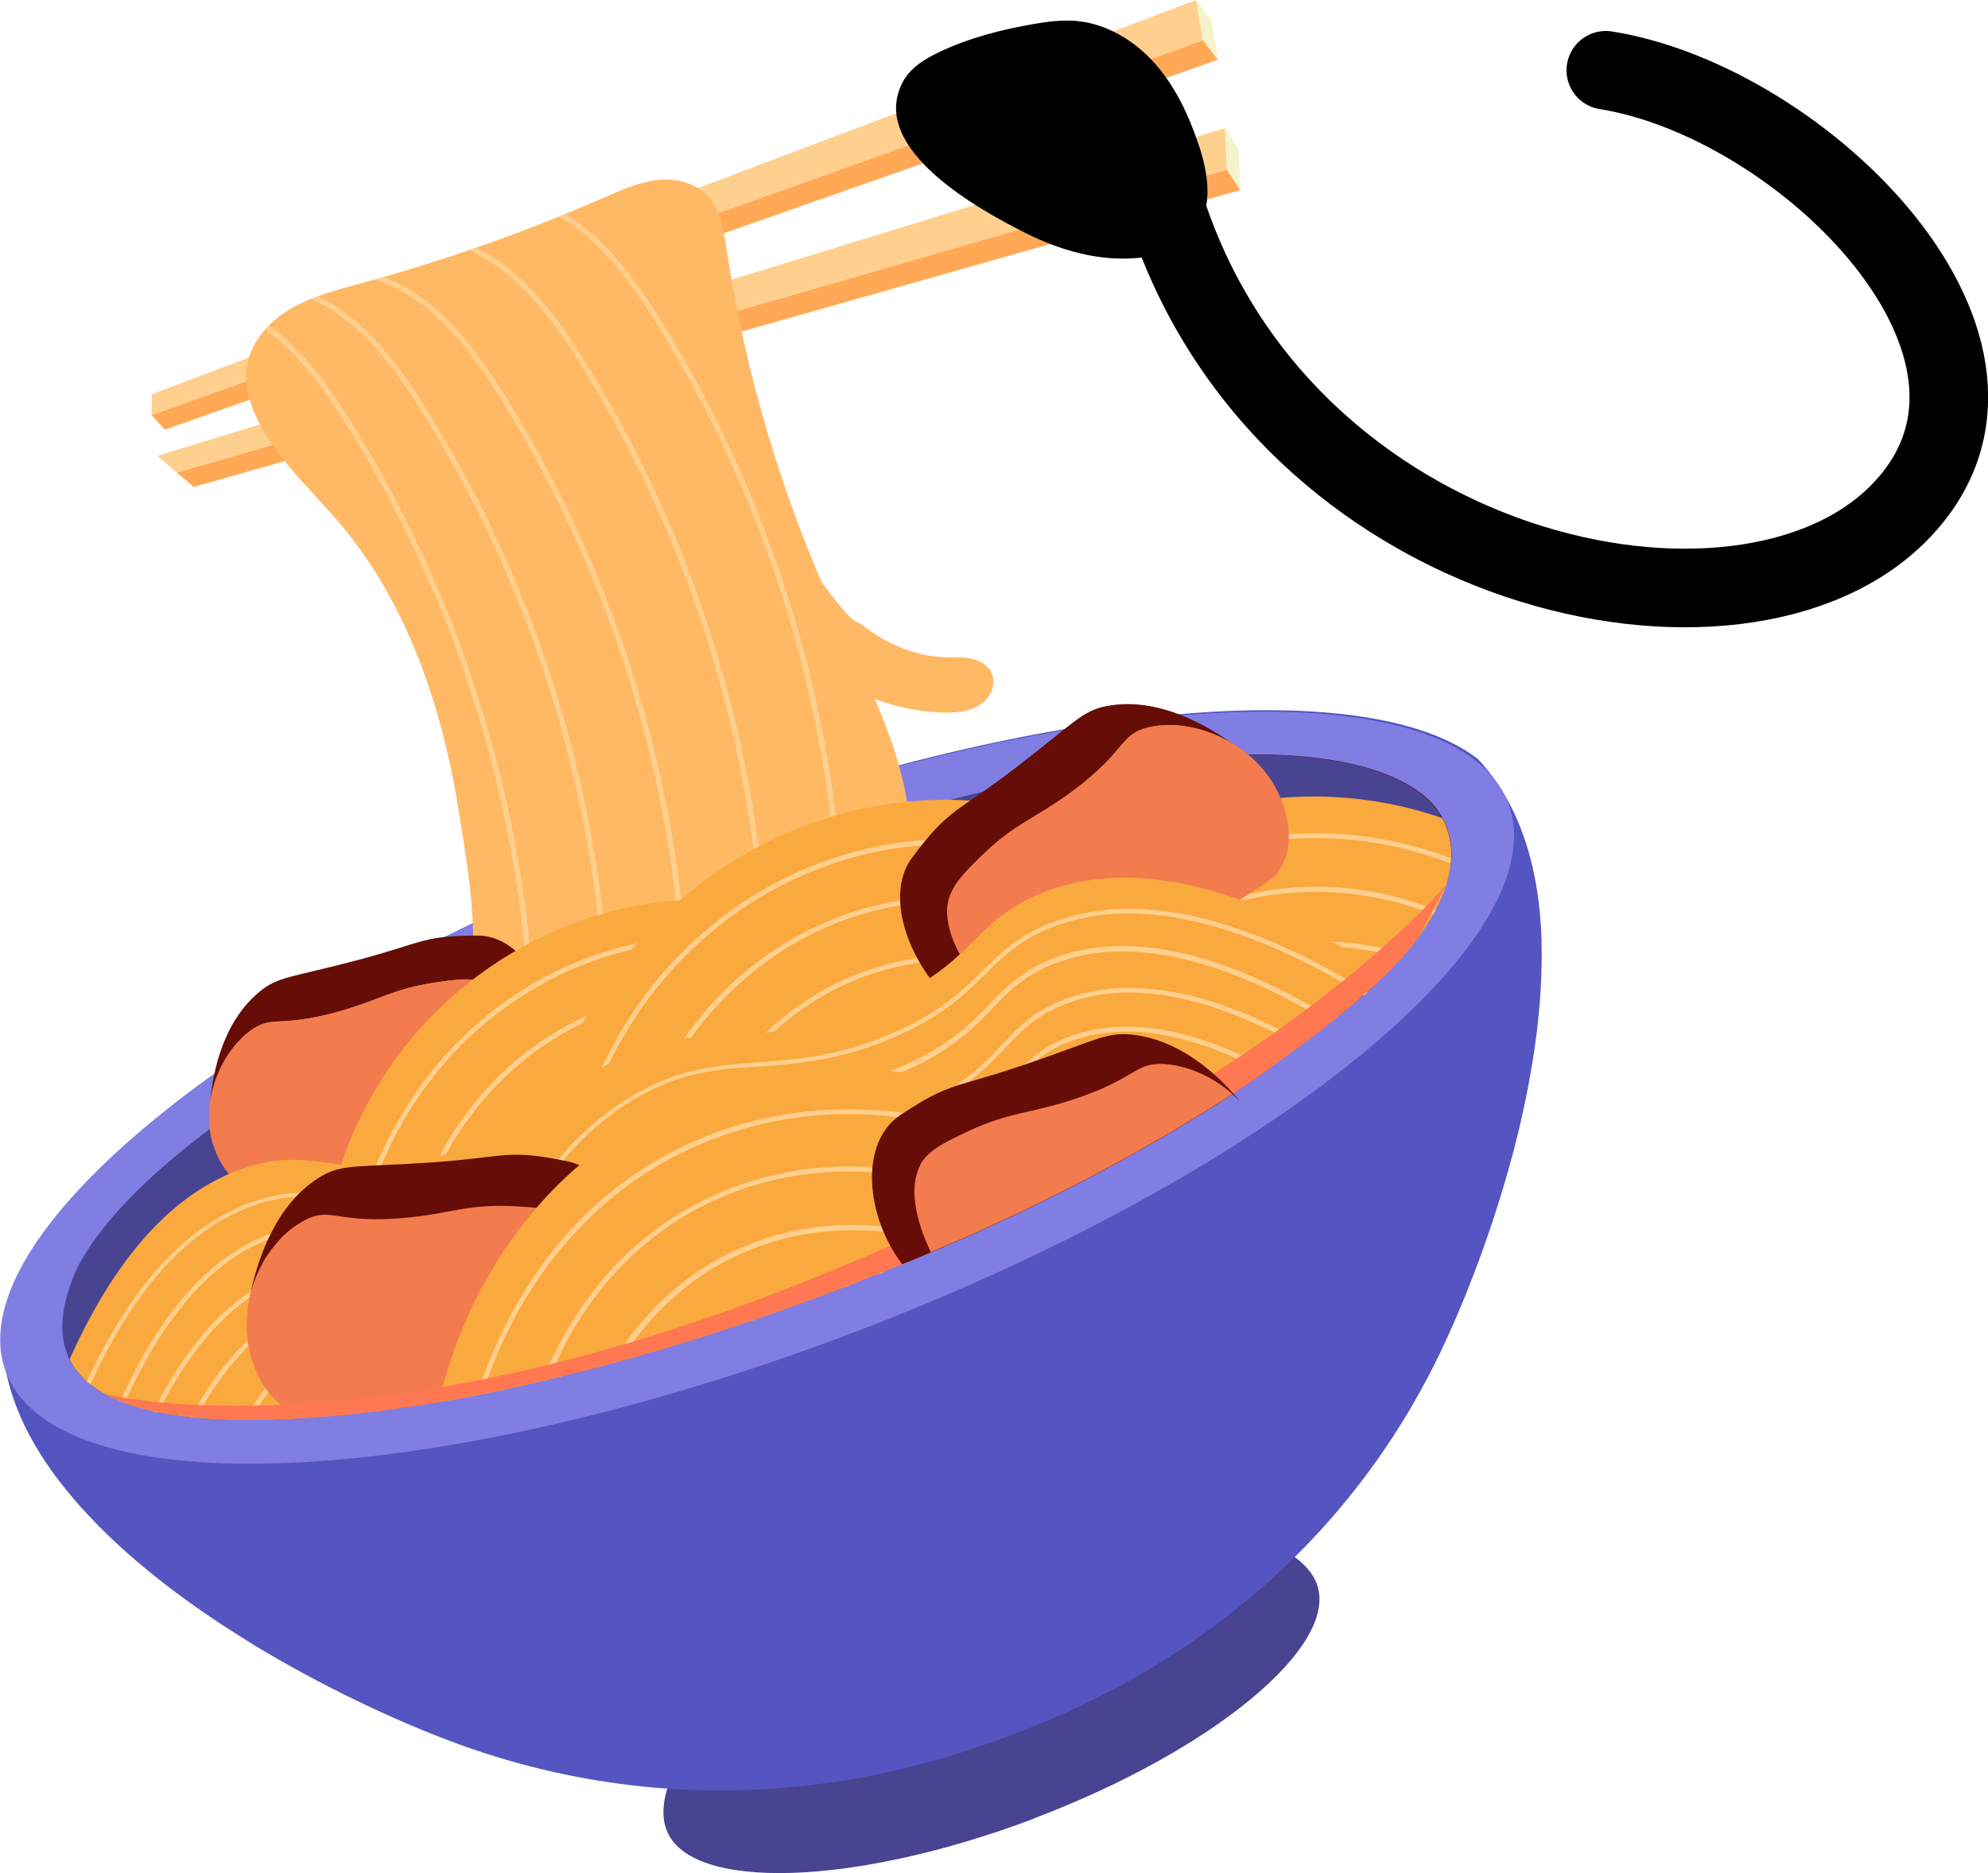 <?xml version="1.0" encoding="UTF-8"?>
<svg id="_圖層_1" data-name="圖層 1" xmlns="http://www.w3.org/2000/svg" xmlns:xlink="http://www.w3.org/1999/xlink" viewBox="0 0 107.47 101.28">
  <defs>
    <clipPath id="clippath">
      <path d="M24.73,43.41c-.92-5.4-2.75-10.79-6.27-15-1.62-1.94-3.6-3.64-4.64-5.94-.35-.78-.59-1.64-.5-2.49.15-1.38,1.15-2.54,2.34-3.25s2.55-1.06,3.89-1.42c4.47-1.22,8.85-2.76,13.09-4.62.9-.39,1.81-.81,2.78-.94.97-.13,2.04.06,2.74.75.78.76.96,1.92,1.12,2.99,1.02,6.74,2.99,13.34,5.82,19.54,1.83,4.01,4.07,8.05,4.13,12.46,0,.77-.06,1.57-.46,2.22-.47.77-1.31,1.22-2.11,1.62-4.83,2.46-9.87,4.98-15.29,5.11-1.64.04-3.28.1-4.92.16-1.69.06-1.13-.18-.97-1.68.34-3.05-.25-6.51-.76-9.5Z" style="fill: none; stroke-width: 0px;"/>
    </clipPath>
  </defs>
  <g>
    <g>
      <polygon points="65.84 3.23 8.91 23.23 8.19 22.44 65.03 2.18 65.84 3.23" style="fill: #ffa956; stroke-width: 0px;"/>
      <polygon points="8.22 21.31 8.19 22.44 65.03 2.18 64.67 0 8.22 21.31" style="fill: #ffcf8d; stroke-width: 0px;"/>
      <polygon points="64.67 0 65.51 1.13 65.84 3.23 65.03 2.18 64.67 0" style="fill: #f4f3cb; stroke-width: 0px;"/>
    </g>
    <g>
      <path d="M9.55,25.54c.31.26.61.53.92.79l23.9-6.78,32.68-9.27-.73-1.11-32.57,9.4-24.21,6.98Z" style="fill: #ffa956; stroke-width: 0px;"/>
      <path d="M8.52,24.65c.34.3.68.6,1.02.9l24.21-6.98,32.57-9.4-.1-2.24-33.38,10.25-24.33,7.47Z" style="fill: #ffcf8d; stroke-width: 0px;"/>
      <polygon points="66.23 6.92 66.97 8.11 67.06 10.27 66.33 9.16 66.23 6.92" style="fill: #f4f3cb; stroke-width: 0px;"/>
    </g>
  </g>
  <g>
    <g>
      <g>
        <g>
          <path d="M55.89,98.33c9.71-3.68,16.55-9.36,15.29-12.7-1.26-3.34-10.8-4.77-20.51-1.09-9.71,3.68-15.91,11.07-14.64,14.41,1.26,3.34,10.16,3.06,19.86-.61Z" style="fill: #484491; stroke-width: 0px;"/>
          <path d="M83.33,50.97c.02.48.02.96,0,1.45-.03,1.44-.17,2.92-.39,4.4-.06.39-.12.77-.19,1.16-.26,1.52-.6,3.03-.99,4.49-.11.4-.22.79-.33,1.18-1.1,3.81-2.48,7.23-3.61,9.57-7.03,14.54-19.82,19.4-23.92,20.88-3.63,1.31-15.16,5.27-29.09.22-2.83-1.03-6.68-2.76-10.5-5.02-.36-.21-.72-.43-1.08-.66-1.35-.84-2.68-1.74-3.95-2.7-.31-.24-.62-.47-.92-.72-1.23-.98-2.38-2.02-3.41-3.1-.35-.37-.69-.74-1.01-1.12-2.14-2.51-3.58-5.25-3.79-8.13,0-.02,0-.03,0-.05,0-.07,0-.14-.01-.22,0-.08,0-.15,0-.23-.03-7.51,15.14-19.09,35.88-26.94,19.7-7.46,37.86-9.08,43.88-4.38.12.12.23.25.34.38.65.76,1.18,1.61,1.61,2.52.97,2.06,1.42,4.46,1.49,7Z" style="fill: #5455c1; stroke-width: 0px;"/>
          <path d="M81.53,43.43c.07.19.13.38.18.58,1.78,7.43-13.9,19.83-35.74,28.11-22.43,8.49-42.86,9.42-45.65,2.07-.15-.4-.25-.82-.29-1.25,0-.02,0-.03,0-.05-.01-.15-.02-.29-.02-.44-.03-7.51,15.14-19.09,35.88-26.94,19.7-7.46,37.86-9.08,43.88-4.38.83.65,1.43,1.42,1.77,2.32Z" style="fill: #807ee3; stroke-width: 0px;"/>
          <path d="M78.4,46.83c-.77,4.99-7.26,8.95-10.65,11.58-8.67,5.81-18.38,10.08-28.4,13.43,0,0,0,0,0,0-2.01.66-4.03,1.27-6.05,1.82t0,0c-1.71.47-3.46.9-5.16,1.28t0,0c-4.97,1.12-29.5,5.85-23.92-6.42,0,0,0,0,0,0,7.53-14.39,60.99-34.25,72.6-25.63,1.23.91,1.83,2.43,1.6,3.94Z" style="fill: #660d07; stroke-width: 0px;"/>
          <path d="M3.78,73.52c.22.44.52.82.9,1.16.07.06.14.12.21.18.24.19.51.37.8.53h0c.25.14.52.27.81.38.08.03.17.07.25.1.48.18.99.32,1.53.44.09.02.18.04.27.06.56.11,1.15.2,1.77.26.1.01.19.02.29.03.83.08,1.7.11,2.59.12.1,0,.21,0,.31,0,.62,0,1.24-.02,1.87-.05.12,0,.23-.01.35-.02,1.69-.09,3.38-.26,4.97-.47.22-.03.44-.06.65-.09.44-.06.87-.12,1.29-.19.39-.06.77-.12,1.13-.18h0c.72-.12,1.39-.24,1.99-.36.1-.02.2-.04.3-.06.11-.02.22-.04.32-.06.21-.04.41-.08.6-.12.09-.02.18-.04.26-.06.33-.07.62-.13.87-.19t0,0c.24-.05.48-.11.71-.16.09-.02.18-.04.27-.06.08-.02.16-.04.24-.06.11-.02.21-.05.32-.08h0c.19-.04.37-.09.56-.14.09-.02.18-.04.27-.07.34-.08.68-.17,1.02-.26.24-.06.48-.12.72-.19.09-.02.19-.05.28-.07.13-.04.27-.07.4-.11.06-.02.13-.03.19-.05.06-.01.11-.03.17-.05t0,0c.07-.02.14-.04.21-.06.09-.02.18-.05.27-.07.44-.12.88-.25,1.31-.37.11-.03.22-.06.32-.09.1-.03.2-.06.3-.09h0c.28-.08.57-.17.85-.25.35-.11.71-.22,1.06-.33.11-.03.22-.07.33-.1.08-.03.16-.05.24-.08.24-.08.48-.15.71-.23h0c.15-.05.3-.1.44-.14,0,0,0,0,0,0,.39-.13.77-.26,1.16-.39.1-.03.2-.07.31-.1.61-.21,1.21-.42,1.82-.64.09-.03.18-.07.28-.1.92-.33,1.84-.67,2.75-1.02.07-.03.15-.06.22-.09h.04c.23-.1.46-.19.69-.28.31-.12.63-.25.94-.37.08-.03.17-.07.25-.1.32-.13.65-.26.97-.39.01,0,.02,0,.04-.01.07-.03.15-.06.22-.09h0s.02,0,.03-.01c.42-.17.84-.35,1.26-.53.31-.13.62-.27.93-.4.12-.05.25-.11.38-.16.11-.05.21-.09.32-.14.24-.11.48-.21.72-.32h0s0,0,0,0h0c3.04-1.37,6.02-2.85,8.91-4.48,1.72-.97,3.4-1.98,5.05-3.05.02-.01.03-.02.05-.03.36-.24.72-.47,1.08-.71,1.62-1.26,3.96-2.82,6.03-4.66.05-.04.1-.09.15-.13.1-.09.19-.17.29-.26h0c.25-.23.5-.47.74-.71.27-.27.54-.55.79-.83.07-.07.13-.15.2-.23,0,0,.01-.01.02-.02.13-.15.25-.3.38-.46.14-.17.27-.35.4-.52h0c.27-.38.52-.76.73-1.15.04-.08.09-.16.13-.24.22-.42.4-.84.54-1.28,0-.03.02-.06.03-.09.1-.33.18-.66.23-1,0-.05.01-.09.02-.14.01-.09.02-.18.02-.27.04-.77-.13-1.52-.48-2.18-.28-.52-.67-.98-1.16-1.34-4.27-3.17-14.18-2.49-25.39.35h0c-4.14,1.05-8.46,2.39-12.73,3.94h0c-1.7.62-3.4,1.27-5.08,1.95h0c-2.37.96-4.71,1.98-6.96,3.05-.31.14-.61.29-.91.43-.53.26-1.07.52-1.59.78-.39.19-.78.39-1.16.59-1.07.55-2.12,1.11-3.14,1.67-.57.32-1.13.63-1.68.95-.39.23-.78.46-1.17.69-6.2,3.73-10.91,7.65-12.78,11.23,0,0,0,0,0,0-.98,2.15-1.03,3.78-.42,5Z" style="fill: #484491; stroke-width: 0px;"/>
        </g>
        <path d="M78.22,47.77c-1.4,4.27-7.19,8.27-10.47,10.64h0c-8.68,5.81-18.38,10.08-28.4,13.43,0,0,0,0,0,0-2.01.66-4.03,1.27-6.05,1.82t0,0c-1.71.47-3.46.9-5.16,1.28t0,0c-4.68,1.13-16.25,3.05-21.78.76-.22-.09-.46-.22-.66-.32.14-.45.35-.94.6-1.44,0,0,0,0,0,0,.35-.62.79-1.25,1.31-1.91,4.46-6.85,21.47-15.64,37.99-21,9.17-2.98,18.18-4.9,24.82-4.86,3.27.02,5.96.52,7.81,1.6Z" style="fill: #ff7852; stroke-width: 0px;"/>
        <path d="M24.73,43.41c-.92-5.4-2.75-10.79-6.27-15-1.62-1.94-3.6-3.64-4.64-5.94-.35-.78-.59-1.64-.5-2.49.15-1.38,1.15-2.54,2.34-3.25s2.55-1.06,3.89-1.42c4.47-1.22,8.85-2.76,13.09-4.62.9-.39,1.81-.81,2.78-.94.97-.13,2.04.06,2.74.75.78.76.96,1.92,1.12,2.99,1.02,6.74,2.99,13.34,5.82,19.54,1.83,4.01,4.07,8.05,4.13,12.46,0,.77-.06,1.57-.46,2.22-.47.77-1.31,1.22-2.11,1.62-4.83,2.46-9.87,4.98-15.29,5.11-1.64.04-3.28.1-4.92.16-1.69.06-1.13-.18-.97-1.68.34-3.05-.25-6.51-.76-9.5Z" style="fill: #ffb864; stroke-width: 0px;"/>
        <g style="clip-path: url(#clippath);">
          <path d="M16.12,15.75c3.01.97,5.08,3.68,6.76,6.36,5.36,8.57,8.71,18.4,9.7,28.46" style="fill: none; stroke: #ffcf8d; stroke-miterlimit: 10; stroke-width: .29px;"/>
          <path d="M12.05,16.46c3.01.97,5.08,3.68,6.76,6.36,5.36,8.57,8.71,18.4,9.7,28.46" style="fill: none; stroke: #ffcf8d; stroke-miterlimit: 10; stroke-width: .29px;"/>
          <path d="M20.35,15c3.01.97,5.08,3.68,6.76,6.36,5.36,8.57,8.71,18.4,9.7,28.46" style="fill: none; stroke: #ffcf8d; stroke-miterlimit: 10; stroke-width: .29px;"/>
          <path d="M24.65,13.11c3.01.97,5.08,3.68,6.76,6.36,5.36,8.57,8.71,18.4,9.7,28.46" style="fill: none; stroke: #ffcf8d; stroke-miterlimit: 10; stroke-width: .29px;"/>
          <path d="M28.76,10.91c3.01.97,5.08,3.68,6.76,6.36,5.36,8.57,8.71,18.4,9.7,28.46" style="fill: none; stroke: #ffcf8d; stroke-miterlimit: 10; stroke-width: .29px;"/>
        </g>
        <g>
          <path d="M11.38,59.41c.15-1.44.65-4.15,2.68-5.81.96-.79,1.71-.75,5.18-1.66,3.69-.97,3.55-1.35,6.58-1.35,2.97,0,4.9,4.67,3.67,7.97-1.06,2.83-4.21,4.17-4.86,4.45-6.33,2.69-12.69-3.07-13.25-3.59Z" style="fill: #660d07; stroke-width: 0px;"/>
          <path d="M28.33,57.07c.31,2.3-1.09,4.76-3.25,5.74-1.55.7-2.77.9-3.71.9-1.07,0-1.77-.24-3.34.03-2.11.36-2.68,1.1-3.86.88-.83-.15-1.48-.69-1.95-1.34-.35-.48-.59-1.02-.73-1.51-.63-2.17.38-4.78,2.02-6.02,1.2-.9,1.53-.14,4.78-1.05,2.22-.62,2.93-1.22,5.15-1.56,1.29-.2,1.91-.24,2.49-.11.16.04.32.1.47.18,1.08.58,1.72,2.17,1.95,3.84Z" style="fill: #f27c4e; stroke-width: 0px;"/>
          <path d="M26.39,53.23c.36.77.53,1.76.54,2.77.03,2.36-1.79,4.85-4.21,5.79-1.73.68-3.06.84-4.05.82-1.13-.02-1.85-.29-3.55-.06-1.4.19-2.21.54-2.9.73-.35-.48-.59-1.02-.73-1.51-.63-2.17.38-4.78,2.02-6.02,1.2-.9,1.53-.14,4.78-1.05,2.22-.62,2.93-1.22,5.15-1.56,1.29-.2,1.91-.24,2.49-.11.16.04.32.1.47.18Z" style="fill: #f27c4e; stroke-width: 0px;"/>
        </g>
        <g>
          <path d="M51.08,52.98l-12.96,9.12-11.9,2.05-8.45,1.45c1.43-7.58,7.07-13.85,14.51-16.1,1.14-.34,2.25-.58,3.32-.71,8.53-1.08,14.9,3.74,15.48,4.2Z" style="fill: #faa93e; stroke-width: 0px;"/>
          <path d="M49.54,54.22s.05-.03.07-.06c.04-.06.02-.15-.04-.19-3.08-1.9-9.34-4.75-16.59-2.59-3.17.94-6.08,2.73-8.42,5.15-2.32,2.41-4.05,5.41-5,8.68-.02.07.02.15.09.17.07.02.15-.02.17-.09,1.92-6.65,6.87-11.75,13.23-13.65,7.16-2.14,13.33.69,16.38,2.56.04.02.08.03.12.01Z" style="fill: #ffcf8d; stroke-width: 0px;"/>
          <path d="M46.93,56.06s.05-.03.07-.06c.04-.07.01-.15-.05-.18-3.02-1.65-7.76-3.28-13.17-1.67-2.49.74-4.8,2.1-6.7,3.93-1.88,1.81-3.36,4.09-4.28,6.58-.03.07.01.15.08.17.07.03.15-.01.17-.08,1.84-5.01,5.88-8.88,10.8-10.35,5.32-1.59,9.98.02,12.96,1.65.04.02.08.02.11,0Z" style="fill: #ffcf8d; stroke-width: 0px;"/>
          <path d="M44.38,57.85s.06-.04.08-.08c.03-.07,0-.15-.08-.17-3.29-1.27-6.5-1.48-9.53-.62-3.61,1.03-6.72,3.55-8.77,7.1-.04.06-.01.15.05.18.06.04.15.02.18-.05,2.01-3.49,5.07-5.96,8.61-6.97,2.97-.85,6.12-.64,9.36.61.03.01.07.01.1,0Z" style="fill: #ffcf8d; stroke-width: 0px;"/>
          <path d="M41.61,59.8s.07-.05.08-.1c.02-.07-.03-.14-.1-.16-2.03-.45-4.02-.4-5.91.14-2.21.63-4.21,1.91-5.8,3.72-.05.06-.04.14.01.19.06.05.14.04.19-.01,1.55-1.77,3.52-3.03,5.67-3.64,1.84-.52,3.79-.57,5.78-.13.03,0,.05,0,.08,0Z" style="fill: #ffcf8d; stroke-width: 0px;"/>
        </g>
        <g>
          <path d="M29.35,61.44l2.05-.35,3.48-.6,3.52-.6,4.05-.7,8.73-1.5,3.69-2.59,2.98-2.09,2.73-1.92,2.8-1.97,1.7-1.2c-.15-.12-.64-.5-1.44-.99-2.98-1.86-10.14-5.36-18.73-2.75-7.31,2.22-13.01,8.06-15.08,15.29-.19.65-.35,1.31-.47,1.99Z" style="fill: #faa93e; stroke-width: 0px;"/>
          <path d="M63.42,49.24s.05-.03.07-.06c.04-.06.02-.15-.04-.19-3.3-2.03-10.01-5.1-17.79-2.78-3.39,1.01-6.51,2.92-9.02,5.52-2.49,2.58-4.34,5.8-5.36,9.31-.02.07.02.15.09.17.07.02.15-.02.17-.09,2.06-7.13,7.37-12.61,14.2-14.65,7.68-2.29,14.3.74,17.57,2.75.04.02.08.03.12.01Z" style="fill: #ffcf8d; stroke-width: 0px;"/>
          <path d="M60.62,51.21s.05-.03.07-.06c.04-.07.01-.15-.05-.18-3.24-1.77-8.32-3.52-14.11-1.79-2.66.79-5.15,2.25-7.19,4.21-2.01,1.94-3.6,4.38-4.58,7.06-.03.07.01.15.08.17.07.03.15-.01.17-.08,1.98-5.38,6.31-9.53,11.59-11.11,5.7-1.7,10.71.02,13.91,1.77.04.02.08.02.11,0Z" style="fill: #ffcf8d; stroke-width: 0px;"/>
          <path d="M57.89,53.13s.06-.04.08-.08c.03-.07,0-.15-.08-.17-3.53-1.36-6.96-1.59-10.21-.66-3.87,1.1-7.21,3.8-9.4,7.6-.04.06-.02.15.05.18.06.04.15.01.18-.05,2.15-3.74,5.43-6.4,9.24-7.48,3.19-.91,6.57-.69,10.04.65.03.01.07.01.1,0Z" style="fill: #ffcf8d; stroke-width: 0px;"/>
          <path d="M54.91,55.22s.07-.05.08-.1c.02-.07-.03-.14-.1-.16-2.18-.48-4.31-.43-6.33.15-2.36.67-4.51,2.05-6.22,3.99-.05.06-.04.14.01.19.06.05.14.04.19-.01,1.67-1.9,3.77-3.25,6.09-3.91,1.98-.56,4.06-.61,6.2-.14.03,0,.05,0,.08,0Z" style="fill: #ffcf8d; stroke-width: 0px;"/>
        </g>
        <g>
          <path d="M3.78,73.52c.22.44.52.82.9,1.16.07.06.14.12.21.18.24.19.51.37.8.53h0c.25.14.52.27.81.38.08.03.17.07.25.1.48.18.99.32,1.53.44.09.02.18.04.27.06.56.11,1.15.2,1.77.26.1.01.19.02.29.03.83.08,1.7.11,2.59.12.1,0,.21,0,.31,0,.62,0,1.24-.02,1.87-.05.12,0,.23-.01.35-.02,2.4-.12,4.82-.42,6.92-.74.39-.06.77-.12,1.13-.18h0c.72-.12,1.39-.24,1.99-.36.1-.02.2-.04.3-.06.11-.02.22-.04.32-.06.21-.04.41-.08.6-.12.09-.02.18-.04.26-.06.33-.07.62-.13.87-.19t0,0c.24-.05.48-.11.71-.16.09-.02.18-.04.27-.06.08-.02.16-.04.24-.06.11-.02.21-.05.32-.08h0c.19-.04.37-.09.56-.14.09-.02.18-.04.27-.07.58-.14,1.16-.29,1.74-.44.09-.02.19-.05.28-.07.2-.05.4-.11.59-.16.06-.01.11-.03.17-.05t0,0c.07-.02.14-.04.21-.06.09-.02.18-.05.27-.07.44-.12.88-.25,1.31-.37.11-.03.22-.06.32-.09.1-.03.2-.06.3-.09h0c.28-.08.57-.17.85-.25.35-.11.71-.22,1.06-.33.11-.03.22-.07.33-.1.08-.03.16-.05.24-.08.24-.08.48-.15.71-.23h0c.15-.05.3-.1.44-.14,0,0,0,0,0,0,.39-.13.77-.26,1.16-.39.1-.03.2-.07.31-.1.61-.21,1.21-.42,1.82-.64.09-.03.18-.07.28-.1.92-.33,1.84-.67,2.75-1.02.07-.03.15-.06.22-.09,0,0,0,0,0,0,.02,0,.03,0,.04,0,0,0,0,0,0-.01.23-.09.46-.18.69-.27.31-.12.63-.25.94-.37.08-.03.17-.07.25-.1.34-.13.67-.27,1-.41h0s0,.03.01.03l.12-.07.09-.06h0s.02-.02.02-.02l1.38-.83.24-.14.14-.08h0s.31-.19.31-.19l.05-.03s-.02-.1-.03-.16c0-.02,0-.04-.01-.06-.01-.07-.03-.16-.05-.24,0-.05-.02-.09-.03-.14,0-.02-.01-.05-.02-.07-.01-.06-.03-.13-.05-.19,0-.02-.01-.05-.02-.07,0-.02,0-.03-.01-.05,0-.03-.01-.06-.02-.08-.01-.04-.02-.09-.03-.13,0-.04-.02-.08-.03-.12-.01-.04-.02-.08-.03-.12-.04-.13-.07-.26-.12-.4-.01-.05-.03-.09-.04-.14-.03-.08-.05-.16-.08-.24,0-.02-.01-.03-.02-.05-.01-.04-.02-.07-.04-.11,0-.02-.01-.04-.02-.06-.04-.11-.08-.23-.12-.34-.02-.04-.03-.08-.05-.13h0s-.03-.08-.05-.13c0-.02-.02-.04-.03-.07,0-.02-.01-.04-.02-.06,0-.02-.02-.04-.02-.06,0-.02-.01-.03-.02-.05,0,0,0,0,0-.01,0-.01-.01-.02-.02-.04,0-.02-.01-.03-.02-.05,0-.02-.01-.03-.02-.05h0c-.05-.12-.1-.24-.16-.36-.02-.04-.04-.08-.06-.13-.03-.05-.05-.11-.08-.16-.03-.07-.07-.14-.1-.21-.03-.05-.06-.11-.08-.16,0-.02-.02-.03-.02-.05-.04-.07-.07-.14-.11-.21-.02-.03-.03-.06-.05-.09-.01-.02-.02-.04-.03-.06-.01-.02-.02-.04-.03-.06-.02-.03-.04-.07-.06-.1,0,0,0-.01,0-.02-.02-.03-.03-.06-.05-.09-.06-.1-.13-.21-.19-.31-.03-.04-.05-.09-.08-.13-.03-.04-.05-.08-.08-.12-.02-.02-.03-.05-.05-.07-.02-.03-.04-.06-.06-.09-.05-.07-.1-.14-.15-.21-.03-.04-.06-.08-.09-.12-.02-.03-.04-.06-.07-.09-.03-.03-.05-.07-.08-.1-.02-.03-.05-.06-.07-.09,0,0,0,0,0-.01-.03-.03-.05-.07-.08-.1,0,0-.01-.02-.02-.03-.01-.02-.03-.03-.04-.05,0-.01-.02-.03-.03-.04h0s-.05-.07-.08-.1c0-.01-.02-.02-.03-.03,0-.01-.02-.02-.03-.03h0s-.05-.05-.07-.08h0s-.06-.07-.09-.1c-.03-.03-.05-.06-.08-.09-.1-.11-.2-.22-.31-.33-.03-.03-.06-.07-.1-.1-.09-.09-.19-.18-.28-.27,0,0-.02-.01-.02-.02-.03-.03-.07-.06-.1-.09-.13-.12-.27-.24-.42-.36h0s-.04-.03-.06-.05c-.02-.02-.05-.04-.07-.06,0,0-.01-.01-.02-.02-.03-.02-.06-.05-.09-.07h0s-.01,0-.02-.01c0,0,0,0-.01,0-.07-.06-.14-.11-.22-.16-.04-.03-.08-.06-.13-.09-.04-.03-.08-.06-.13-.09-.04-.03-.09-.06-.13-.09-.04-.03-.09-.06-.13-.09-.04-.03-.09-.06-.13-.09,0,0,0,0,0,0-.04-.03-.09-.05-.13-.08h0s0,0,0,0c0,0-.01,0-.02-.01,0,0-.02,0-.02-.01-.01,0-.03-.02-.04-.03-.12-.07-.25-.15-.38-.22-.05-.03-.1-.05-.15-.08-.04-.02-.08-.04-.13-.07h0s0,0,0,0c0,0,0,0,0,0-.04-.02-.08-.04-.12-.06-.04-.02-.08-.04-.12-.06h0s-.02,0-.02-.01c0,0-.01,0-.02,0-.03-.01-.05-.03-.08-.04s-.06-.03-.08-.04c-.02-.01-.05-.02-.07-.03-.05-.02-.1-.04-.15-.07-.03-.01-.05-.02-.08-.04h0s-.09-.04-.14-.06c-.08-.03-.16-.07-.25-.1-.01,0-.02,0-.04-.01-.04-.02-.09-.03-.13-.05-.08-.03-.15-.06-.23-.08-.08-.03-.15-.05-.23-.08-.05-.01-.09-.03-.14-.04-.16-.05-.32-.1-.5-.14-.03,0-.06-.02-.1-.02-.04,0-.08-.02-.12-.03-.03,0-.06-.02-.1-.02-.17-.04-.35-.08-.53-.11h0c-.05-.01-.1-.02-.16-.03-.05-.01-.11-.02-.16-.03h0s-.08-.01-.12-.02c-.09-.01-.19-.03-.29-.04-.05,0-.1-.01-.15-.02-.04,0-.08-.01-.13-.01-.11-.01-.21-.02-.32-.03-.05,0-.1,0-.15-.01-.1,0-.21-.01-.31-.02-.05,0-.1,0-.15,0-.06,0-.12,0-.18,0-.05,0-.09,0-.14,0,0,0-.02,0-.03,0-.1,0-.21,0-.32,0,0,0,0,0,0,0-.09,0-.18,0-.27,0-.03,0-.07,0-.1,0-.08,0-.17,0-.25.01-.04,0-.08,0-.13,0-.08,0-.17.01-.26.02-.05,0-.1,0-.15.01-.05,0-.1.01-.14.02-.03,0-.06,0-.09.01-.06,0-.13.02-.19.02-.05,0-.11.01-.16.02,0,0-.01,0-.02,0,0,0,0,0,0,0h0s-.02,0-.02,0c-.05,0-.1.02-.15.02-.06,0-.12.02-.17.03-.13.02-.25.05-.38.07-.04,0-.08.02-.12.03-.05.01-.11.02-.16.04,0,0,0,0-.01,0-.05.01-.1.02-.15.04,0,0-.01,0-.02,0-.05.01-.1.03-.15.04-.09.03-.19.05-.28.08-.01,0-.03,0-.04.01-.04.01-.08.03-.13.04,0,0-.02,0-.03,0-.04.01-.07.02-.11.03-.03,0-.05.02-.08.03-.03,0-.06.02-.09.03-.01,0-.03,0-.04.02-.04.01-.08.03-.12.04-.05.02-.1.04-.15.05-.06.02-.12.05-.18.07-.06.02-.12.05-.18.07,0,0-.01,0-.02,0-.08.03-.16.07-.24.1-.09.04-.17.08-.26.12-.06.03-.11.05-.17.08-.05.03-.11.05-.16.08,0,0,0,0,0,0-.06.03-.11.06-.16.08h0c-.05.03-.1.06-.15.08-.05.03-.1.06-.15.09h0c-.14.08-.27.15-.4.23h0s-.08.05-.12.07c-.03.02-.06.03-.08.05-.05.03-.1.06-.14.09-.06.04-.12.08-.18.11-.06.04-.11.07-.17.11-.06.04-.12.08-.19.12,0,0,0,0,0,0-.48.32-.96.65-1.45.99,0,0,0,0,0,0-.12.08-.24.16-.36.25-.01,0-.03.02-.04.03-.08.05-.16.11-.23.16-.02.01-.04.03-.06.04,0,0,0,0,0,0-1.46.98-3.11,1.95-5.37,2.64-.06.02-.12.04-.19.06-.06.02-.12.03-.18.05-.01,0-.02,0-.03,0-1.23.35-2.24.5-3.11.55-.05,0-.1,0-.15,0-.05,0-.1,0-.15,0-.68.02-1.28-.03-1.84-.1h0s0,0-.01,0c0,0,0,0,0,0-1.66-.2-2.99-.55-5.15.16-2.93.96-6.45,3.55-9.48,10.28Z" style="fill: #faa93e; stroke-width: 0px;"/>
          <path d="M4.68,74.68c.07.06.14.12.21.18,2.42-5.31,5.45-8.58,9.04-9.75.15-.05.3-.09.45-.13.34-.09.65-.16.95-.2.95-.13,1.75-.05,2.59.07.09.01.18.02.27.04.44.06.91.13,1.41.17.09,0,.18.01.28.02.27.02.55.02.85.01.63-.01,1.34-.08,2.15-.25.04,0,.08-.02.13-.03.34-.07.69-.16,1.07-.26.11-.03.22-.06.32-.09.67-.2,1.28-.43,1.85-.67.02,0,.05-.02.07-.03.12-.05.24-.11.36-.16,0,0,0,0,0,0,.54-.25,1.03-.51,1.5-.78.89-.51,1.67-1.05,2.45-1.59.02-.02.04-.03.06-.04.22-.15.44-.3.66-.45.12-.08.24-.16.36-.24.98-.65,1.99-1.25,3.18-1.67.2-.07.41-.14.63-.2.11-.03.23-.06.35-.09.27-.07.56-.13.85-.18.32-.05.65-.1,1-.13.31-.03.6-.04.89-.04.24,0,.48,0,.71,0,.11,0,.22.01.32.02.43.03.84.08,1.23.15.63.11,1.22.26,1.75.44.05.02.09.03.14.05.05.02.1.03.14.05.1.03.19.07.28.1.05.02.11.04.16.06.13.05.26.11.38.16.33.15.63.3.89.45.19.11.38.22.57.34.13.08.25.16.38.25.25.17.5.36.73.56.09.07.17.15.26.22.41.36.79.75,1.15,1.17,0,0,0,0,0,0,.05.06.11.13.16.19.06.08.12.15.18.23.15.19.29.39.43.59,0,.01.02.03.03.04.07.1.14.21.2.31.15.24.29.47.42.71,0,0,0,.01.01.02.04.08.09.16.13.24.27.52.5,1.03.68,1.51.03.08.06.17.09.25.06.16.11.31.16.46.03.1.07.2.1.3.03.11.07.22.09.32,0,.01,0,.02.02.04.03.04.07.07.13.06.01,0,.03,0,.04,0,.05-.02.09-.07.09-.14h0s0-.02,0-.03c0-.01,0-.02,0-.03-.01-.04-.03-.09-.04-.13-.03-.1-.06-.2-.09-.3-.06-.19-.13-.4-.21-.61-.03-.08-.06-.17-.09-.25-.18-.48-.41-.99-.68-1.51-.04-.08-.08-.16-.13-.24-.02-.03-.03-.06-.05-.09-.09-.17-.19-.34-.3-.51-.06-.11-.13-.21-.2-.32-.05-.08-.1-.16-.16-.23-.12-.18-.24-.35-.38-.53-.06-.08-.12-.15-.18-.23-.08-.1-.15-.19-.23-.29,0,0,0,0,0,0-.32-.38-.67-.74-1.03-1.07-.08-.07-.16-.15-.25-.22-.2-.17-.4-.34-.61-.49-.12-.09-.24-.17-.36-.26-.29-.2-.6-.39-.91-.56-.16-.09-.32-.18-.5-.26-.13-.06-.27-.13-.41-.19-.02,0-.04-.02-.06-.03-.21-.09-.43-.18-.66-.27-.03-.01-.05-.02-.08-.03-.07-.02-.13-.05-.2-.07-.39-.13-.82-.26-1.27-.36-.53-.12-1.11-.21-1.72-.26-.11,0-.21-.02-.32-.02-.03,0-.06,0-.08,0-.26-.01-.53-.02-.8-.01-.3,0-.61.02-.93.05-.35.03-.68.07-1,.13-.23.04-.45.08-.66.13h0c-.12.03-.24.06-.35.09-1.5.39-2.7,1.04-3.84,1.79-.12.08-.24.16-.36.24-.32.21-.63.43-.95.65-.18.13-.36.25-.54.37-.47.32-.95.65-1.47.96-.49.3-1.01.59-1.56.87-.01,0-.03.01-.04.02-.14.07-.29.14-.43.2-.03.01-.06.02-.08.04-.72.32-1.52.62-2.42.87-.3.08-.59.16-.87.22-.11.02-.21.05-.31.07-1.14.23-2.06.27-2.87.23-.09,0-.19-.01-.28-.02-.52-.04-1-.1-1.46-.17-.08-.01-.16-.02-.24-.03-1.23-.17-2.42-.29-4.14.27-3.65,1.19-6.73,4.49-9.18,9.83Z" style="fill: #ffcf8d; stroke-width: 0px;"/>
          <path d="M6.49,75.76c.08.03.17.07.25.1.62-1.39,1.28-2.62,1.99-3.7.25-.38.51-.75.77-1.09,1.62-2.15,3.45-3.56,5.47-4.21,1.65-.54,2.74-.36,4-.15,1.38.23,2.94.49,5.54-.23.28-.08.55-.16.81-.25.52-.17,1-.36,1.45-.57.64-.29,1.21-.6,1.75-.92.13-.08.25-.15.37-.23h0c.18-.12.36-.23.54-.35.37-.25.73-.5,1.09-.75l.18-.13c.76-.54,1.5-1.07,2.32-1.52,0,0,0,0,0,0,.77-.43,1.6-.79,2.57-1.02.27-.06.54-.12.83-.16h0c.27-.04.55-.07.85-.09,1.06-.07,2.04,0,2.91.17.08.01.15.03.23.05.19.04.37.08.55.13,0,0,0,0,0,0,.37.1.71.21,1.03.33,0,0,0,0,0,0,.2.08.39.15.58.24.44.2.83.4,1.17.6.38.23.74.47,1.09.75h0s0,0,0,0c.11.08.21.17.32.25.02.02.05.04.07.06.1.09.21.18.31.27h0s0,0,0,0c.4.37.78.77,1.13,1.21,0,0,0,0,0,0,.01.01.02.03.03.04.07.09.14.17.2.26h0c.34.45.66.94.95,1.45,0,.01.01.03.02.04.04.07.08.15.12.22.01.02.02.04.04.07.29.54.55,1.12.77,1.72h0s0,.03.01.03l.12-.07.09-.06h0s.02,0,.03-.01h0c-.21-.55-.44-1.07-.69-1.57-.02-.04-.04-.08-.06-.12-.03-.06-.06-.11-.09-.17h0s-.03-.06-.05-.09c-.2-.37-.42-.73-.66-1.07-.09-.13-.18-.26-.27-.39-.06-.09-.13-.17-.19-.26-.03-.04-.05-.07-.08-.11h0s-.05-.06-.07-.08c0,0,0,0,0,0-.3-.37-.62-.72-.96-1.05-.1-.1-.2-.19-.3-.28-.03-.02-.05-.05-.08-.07-.1-.09-.19-.17-.29-.25-.43-.36-.88-.68-1.36-.96-.22-.13-.47-.27-.74-.4-.17-.08-.34-.16-.52-.24-.35-.15-.72-.29-1.12-.42h0c-.17-.05-.34-.1-.52-.15h0c-.16-.04-.32-.08-.49-.12h0c-.96-.21-2.04-.31-3.23-.22-.02,0-.05,0-.07,0-.29.02-.57.05-.84.1h0c-.61.09-1.17.23-1.69.41h0c-1.55.53-2.76,1.37-4.01,2.26h0s-.06.05-.1.07c-.21.15-.43.3-.65.46h0s-.02.02-.04.03c0,0,0,0-.01,0-.18.13-.37.26-.56.38,0,0,0,0,0,0h0s-.03.02-.05.04h0c-.71.47-1.46.93-2.33,1.34-.45.21-.92.41-1.43.59-.33.12-.68.23-1.04.33-2.55.7-4.08.45-5.42.23-1.24-.2-2.41-.4-4.13.16-2.15.7-4.08,2.22-5.78,4.54-.24.33-.48.68-.72,1.05-.67,1.06-1.31,2.25-1.9,3.58Z" style="fill: #ffcf8d; stroke-width: 0px;"/>
          <path d="M8.28,76.31c.09.02.18.04.27.06.9-1.79,1.88-3.27,2.95-4.44.06-.07.12-.13.19-.2,1.26-1.33,2.63-2.23,4.1-2.71,1.59-.51,2.64-.33,3.85-.11,1.2.21,2.54.45,4.63-.01.23-.05.47-.11.72-.18.37-.1.73-.21,1.07-.33.36-.13.7-.26,1.02-.4h0c.12-.05.24-.11.36-.16h0c.11-.05.22-.11.33-.16h0c1.13-.57,2.07-1.23,2.97-1.87h0c.07-.05.14-.1.21-.15.11-.08.23-.16.34-.24h0c.84-.6,1.67-1.17,2.63-1.61h0c.35-.16.73-.31,1.12-.43h0c.38-.12.77-.21,1.19-.28.2-.03.41-.06.62-.08.13-.01.27-.02.4-.03,1.17-.07,2.24.05,3.17.27.18.04.35.09.52.14.23.07.45.14.66.22.15.06.3.12.45.18.56.23,1.04.49,1.44.74.08.05.17.1.25.16.12.08.25.16.36.25.56.4,1.09.86,1.57,1.37h0s.01.01.02.02t0,0c.08.08.15.16.22.24h0s.02.02.03.03c.12.14.24.29.36.43,0,0,0,0,0,0,.45.57.86,1.19,1.22,1.86.08-.03.17-.07.25-.1-.37-.69-.79-1.33-1.26-1.92,0,0,0,0,0,0-.07-.09-.14-.18-.22-.27-.01-.01-.02-.03-.03-.04-.07-.08-.14-.16-.21-.24h0s-.02-.02-.03-.03c-.46-.51-.96-.97-1.5-1.38h0s0,0,0,0c-.12-.09-.23-.18-.35-.26-.18-.13-.37-.25-.55-.36-.33-.2-.7-.41-1.13-.6,0,0,0,0,0,0-.14-.06-.29-.13-.44-.19h0c-.18-.08-.38-.15-.57-.22-.17-.06-.35-.12-.53-.17-1.03-.3-2.23-.48-3.58-.41-.05,0-.1,0-.14,0-.16.01-.32.02-.47.04-.32.03-.62.08-.91.14h0c-.32.07-.63.15-.93.24h0c-1.24.39-2.25.99-3.22,1.67-.21.14-.41.29-.62.43,0,0,0,0,0,0h0c-.1.07-.2.14-.3.22-.9.64-1.81,1.3-2.9,1.88h0c-.11.06-.23.12-.35.18h0c-.06.03-.12.06-.19.09-.39.19-.8.36-1.24.52-.37.14-.77.26-1.19.38-.19.05-.36.1-.54.14-2.14.5-3.48.26-4.69.05-1.2-.21-2.33-.41-3.98.12-1.44.46-2.78,1.32-4.01,2.57-.2.2-.39.41-.58.63-1.02,1.17-1.97,2.62-2.83,4.35Z" style="fill: #ffcf8d; stroke-width: 0px;"/>
          <path d="M10.32,76.63c.1.01.19.02.29.03,1.73-3.19,3.79-5.18,6.14-5.93,1.49-.48,2.47-.28,3.61-.05.91.18,1.9.38,3.28.24.52-.06,1.1-.16,1.75-.33.09-.02.17-.05.25-.07.07-.02.13-.04.2-.06.38-.12.74-.24,1.08-.38.1-.04.2-.08.29-.12.57-.25,1.08-.52,1.56-.8h0c.2-.12.39-.24.58-.36.03-.02.07-.04.1-.07.12-.08.24-.16.36-.25h0c.4-.27.77-.55,1.15-.83.67-.5,1.31-.97,1.99-1.36h0c.19-.11.38-.21.57-.31h0c.94-.47,1.98-.79,3.33-.85.03,0,.05,0,.08,0,.15,0,.3,0,.44,0,.07,0,.14,0,.21,0,.18,0,.36.01.53.03.86.07,1.64.25,2.33.48.11.04.22.08.33.12.72.27,1.33.6,1.83.92.03.02.06.04.09.06,0,0,.01,0,.02.01.07.05.14.09.21.14.02.01.03.02.05.03.9.63,1.71,1.41,2.41,2.33,0,0,0,0,0,0,0,0,.01.02.02.03.06.08.13.17.19.26.02.02.03.05.05.07.07-.03.15-.06.22-.09,0,0,0,0,0,0,.02,0,.03,0,.04,0,0,0,0,0,0-.01-.06-.08-.12-.17-.18-.25-.04-.05-.08-.11-.12-.16,0,0,0,0,0,0-.68-.89-1.45-1.65-2.31-2.28h0s0,0-.01,0h0s0,0,0,0c-.09-.06-.18-.13-.27-.19-.01,0-.03-.02-.04-.03-.04-.03-.08-.05-.11-.08-.48-.31-1.07-.64-1.76-.92-.11-.04-.22-.09-.34-.13-.65-.24-1.38-.43-2.18-.53-.17-.02-.34-.04-.52-.05-.11,0-.22-.01-.34-.02-.15,0-.29,0-.44,0h0c-.15,0-.29,0-.44.01-1.14.06-2.08.3-2.92.65h0c-.2.08-.39.17-.57.26-.92.46-1.72,1.06-2.54,1.66-.28.2-.55.41-.84.61-.05.03-.09.07-.14.1-.08.06-.16.11-.24.17h0c-.14.1-.28.19-.43.29h0c-.57.37-1.19.73-1.89,1.04-.1.04-.2.09-.3.13-.35.15-.72.28-1.11.41-.02,0-.03,0-.05.01-.16.05-.32.1-.49.14-.59.16-1.12.26-1.6.31-1.4.16-2.4-.04-3.31-.22-1.13-.23-2.19-.44-3.75.06-2.44.78-4.58,2.85-6.35,6.16Z" style="fill: #ffcf8d; stroke-width: 0px;"/>
          <path d="M13.2,76.78c.1,0,.21,0,.31,0,1.33-2.26,2.89-3.68,4.64-4.24,1.31-.42,2.19-.19,3.21.06.54.14,1.11.28,1.79.34.44.03.92.03,1.47-.04.38-.05.79-.12,1.24-.24.02,0,.04,0,.05-.01.29-.08.58-.17.84-.26.08-.03.16-.06.24-.09h.03c.12-.06.23-.1.34-.15h0c.56-.24,1.06-.52,1.52-.81.1-.06.2-.13.3-.19.58-.39,1.1-.8,1.59-1.18.12-.09.23-.18.35-.28.14-.11.28-.21.41-.32.61-.46,1.21-.86,1.9-1.16.2-.09.4-.16.62-.23.13-.04.25-.08.39-.11h0c.12-.03.25-.06.38-.08.35-.06.72-.1,1.13-.11.67-.01,1.31.06,1.89.19.1.02.2.05.29.07.22.06.43.12.63.19.11.04.23.08.33.12.28.11.55.24.8.36.08.04.17.09.25.13.39.22.74.45,1.04.67.25.18.49.38.72.59.08.07.15.14.22.21.16.15.32.32.48.48.09-.03.18-.07.28-.1-.15-.17-.31-.33-.46-.48-.07-.07-.15-.14-.22-.21-.27-.25-.55-.48-.85-.7-.29-.21-.62-.44-1-.65-.08-.05-.16-.09-.25-.14-.22-.11-.44-.22-.68-.33-.11-.05-.22-.09-.33-.13-.24-.09-.49-.17-.75-.25-.1-.03-.19-.05-.29-.08-.64-.16-1.34-.24-2.09-.23-.32,0-.62.03-.9.07h0c-.13.02-.26.04-.38.06-.06.01-.13.03-.19.04h0c-.2.05-.39.1-.57.16-.82.27-1.51.67-2.16,1.14-.14.1-.29.21-.43.31-.24.18-.47.36-.71.55-.44.35-.89.7-1.37,1.03-.1.07-.2.14-.31.21-.42.28-.88.54-1.38.78-.13.06-.25.12-.39.17h0s-.09.04-.14.06c-.09.04-.18.07-.27.11-.27.1-.56.19-.87.28-.03,0-.06.02-.1.03-.38.1-.73.17-1.06.22-.57.08-1.07.09-1.52.06-.66-.05-1.23-.19-1.78-.33-1.01-.26-1.97-.5-3.36-.06-1.85.59-3.49,2.1-4.87,4.5Z" style="fill: #ffcf8d; stroke-width: 0px;"/>
          <path d="M15.38,76.73c.12,0,.23-.01.35-.02.98-1.28,2.08-2.11,3.28-2.49,1.23-.39,2.06-.15,3.01.12.27.07.54.15.83.22.36.08.75.14,1.19.17.58.03,1.25-.02,2.04-.21.04,0,.08-.02.11-.03.02,0,.04,0,.06-.01.05-.01.1-.03.15-.04.16-.04.31-.09.47-.14.09-.03.18-.06.26-.09.61-.22,1.16-.49,1.65-.79.09-.05.18-.11.27-.17.52-.33.98-.68,1.41-1.03.02-.02.05-.04.07-.06h0s0,0,0,0c.08-.07.17-.13.25-.2.03-.02.05-.04.08-.06.09-.07.17-.14.26-.21.67-.54,1.32-1.04,2.06-1.39.12-.06.24-.11.36-.16h0c.62-.24,1.32-.39,2.15-.39.25,0,.49.01.73.04.06,0,.11.01.17.02.07,0,.13.02.2.03.03,0,.06,0,.09.01.63.1,1.2.28,1.72.5.08.04.17.07.25.11.37.17.7.36,1.01.55.09.05.17.11.25.17.14.09.27.19.39.28.1-.03.2-.07.31-.1,0,0-.01,0-.02-.01-.13-.1-.27-.2-.41-.31-.08-.06-.16-.11-.25-.17-.33-.22-.71-.44-1.12-.63-.08-.04-.17-.08-.25-.11-.51-.22-1.07-.4-1.67-.51-.02,0-.04,0-.06-.01-.09-.02-.19-.03-.28-.05,0,0-.01,0-.02,0-.33-.04-.67-.07-1.02-.07-.76,0-1.42.12-2,.32-.12.04-.24.09-.36.14h0c-.66.27-1.23.65-1.78,1.07-.22.16-.43.33-.64.5-.01.01-.03.02-.04.04-.06.05-.12.1-.18.15-.05.04-.1.08-.16.13h0c-.47.38-.95.76-1.49,1.11-.09.06-.18.12-.27.18-.5.31-1.05.59-1.68.82h0c-.09.03-.17.06-.26.09-.1.04-.21.07-.32.1-.1.03-.21.06-.32.09,0,0,0,0-.01,0-.01,0-.03,0-.04.01-.8.2-1.45.26-2.03.24-.45-.02-.84-.08-1.22-.17-.28-.06-.54-.14-.81-.21-.96-.27-1.86-.52-3.17-.11-1.3.41-2.5,1.34-3.55,2.76Z" style="fill: #ffcf8d; stroke-width: 0px;"/>
        </g>
        <g>
          <path d="M50.52,60.03h.03s1.76-.2,1.76-.2h.13s.15-.03.15-.03l.35-.04.31-.03h0s.45-.05.45-.05h0s.19-.02.19-.02l.63-.07h0s.96-.11.96-.11l.28-.03h.12s0-.01,0-.01l.5-.06h0s.55-.06.55-.06h0s1.57-.18,1.57-.18h.08s.3-.04.3-.04l3.07-.34.32-.04.46-.05.68-.08h0s0,0,0,0l2.14-.24.72-.08,1.21-.75.25-.16,1.87-1.16.25-.15,1.4-.87.1-.06.13-.08.24-.15.27-.16,1.11-.69h0s.3-.18.3-.18l.04-.02.23-.14.13-.08.11-.07.22-.13.09-.06h0c.25-.23.5-.47.74-.71.27-.27.54-.55.79-.83.07-.07.13-.15.2-.23,0,0,.01-.01.02-.02.13-.15.25-.3.38-.46.14-.17.27-.35.4-.52h0c.27-.38.52-.76.73-1.15.04-.08.09-.16.13-.24.22-.42.4-.84.54-1.28,0-.03.02-.06.03-.09.1-.33.18-.66.23-1,0-.05.01-.09.02-.14.01-.09.02-.18.02-.27.04-.77-.13-1.52-.48-2.18-5.03-1.75-10.68-1.56-15.67.72-.41.19-.8.38-1.18.59-.58.31-1.13.64-1.65.99t0,0s-.09.06-.13.09h0c-.06.04-.11.08-.17.11-.04.03-.08.06-.13.09,0,0,0,0,0,0-.04.03-.09.06-.13.09-.04.03-.09.06-.13.1h0s-.08.06-.12.09c-.03.02-.07.05-.1.08-.04.03-.08.06-.13.1-.04.03-.08.06-.12.09-.05.04-.1.08-.15.11-.05.04-.1.08-.14.11-.05.04-.09.08-.14.12-.05.04-.09.08-.14.12h0s0,0,0,0c-.07.06-.14.12-.21.18-.13.11-.26.23-.39.34-.08.07-.16.15-.24.23-.05.05-.1.1-.16.15-.06.06-.13.12-.19.18-.06.06-.12.12-.18.18-.02.02-.05.05-.07.07-.02.02-.04.04-.06.06-.02.02-.04.04-.06.06-.02.02-.03.04-.05.05-.02.02-.03.04-.05.05,0,0-.02.02-.03.03-.04.04-.08.08-.12.12-.02.02-.04.04-.05.06-.04.04-.08.09-.12.13-.11.12-.22.24-.32.36-.04.05-.08.09-.12.14-.08.09-.15.18-.23.27-.12.14-.23.29-.34.43-.03.03-.05.06-.07.1h0s-.02.03-.03.04c-.14.18-.27.36-.4.54-.06.08-.12.16-.17.24-.02.04-.05.07-.07.11h0s0,0,0,0c0,0,0,.01-.01.02-.03.04-.06.08-.08.12h0s-.03.04-.04.06c-.04.06-.08.12-.12.18-.08.12-.16.24-.23.36-.04.06-.07.12-.11.18-.1.16-.19.31-.28.47-.03.04-.05.09-.08.13-.02.04-.04.07-.06.11-.02.03-.04.07-.06.1,0,.02-.02.03-.03.05-.02.04-.05.09-.07.13-.08.14-.15.28-.22.42-.03.06-.06.11-.09.17-.03.06-.06.11-.09.17,0,0,0,0,0,0,0,0,0,0,0,.01,0,0,0,0,0,.01-.02.04-.04.09-.07.13-.02.04-.04.09-.07.13h0c-.03.07-.07.14-.1.2,0,0,0,0,0,.01-.03.06-.05.12-.08.17-.03.06-.05.12-.08.17-.03.06-.05.11-.08.17-.02.06-.05.11-.07.17,0,0,0,.01,0,.02l-.02.05c-.04.09-.07.17-.11.26-.03.08-.07.16-.1.24-.01.03-.02.06-.03.09-.02.05-.04.11-.06.16-.04.11-.08.22-.12.32-.03.08-.06.15-.08.22-.03.07-.05.15-.08.22h0s-.02.05-.03.07c-.03.07-.05.15-.08.22h0c-.09.26-.16.5-.23.72-.1.33-.17.61-.23.85,0,.02-.01.04-.02.06-.03.1-.05.2-.07.28h0s0,0,0,0c-.01.05-.02.1-.03.14,0,0,0,0,0,0,0,.02,0,.04-.01.06,0,.02,0,.05-.01.07,0,.01,0,.02,0,.03,0,.02,0,.04-.01.05,0,.02,0,.05-.01.06Z" style="fill: #faa93e; stroke-width: 0px;"/>
          <path d="M52.41,59.94s.06,0,.09,0c.04-.01.07-.05.08-.09,0-.02.01-.04.02-.06h0c.08-.26.17-.54.27-.84.12-.34.25-.69.4-1.06.03-.06.05-.13.08-.19h0c.09-.21.18-.43.28-.66.19-.41.39-.84.62-1.28.07-.13.14-.26.21-.39.04-.07.08-.14.12-.21.05-.08.09-.16.14-.25.1-.18.21-.36.32-.54.37-.59.78-1.19,1.23-1.78.06-.08.12-.15.18-.23,0,0,.01-.02.02-.03.12-.15.25-.31.38-.46h0c.32-.37.65-.74,1.01-1.1.09-.09.18-.18.27-.27.11-.1.22-.21.33-.31.07-.07.15-.13.22-.2.21-.18.42-.37.64-.54.13-.11.27-.22.41-.32.48-.37.99-.72,1.53-1.05.09-.06.18-.11.27-.16.23-.14.47-.27.71-.4h0c.29-.15.59-.3.89-.44.14-.06.27-.13.41-.19.01,0,.02,0,.03-.01.22-.09.44-.19.66-.27.96-.37,1.95-.67,2.94-.88.87-.18,1.75-.31,2.63-.37,2.88-.2,5.82.24,8.6,1.32.01-.09.02-.18.02-.27-1.83-.7-3.76-1.14-5.69-1.29-.98-.08-1.95-.08-2.92-.02-1.22.08-2.42.28-3.59.58-.86.22-1.7.51-2.52.85-.14.06-.27.12-.41.18-.07.03-.14.06-.2.09-.02.01-.05.02-.07.03-.44.2-.86.42-1.27.65-.17.1-.34.2-.51.3-.09.06-.18.11-.27.17-.63.39-1.22.82-1.77,1.26h0c-.14.11-.28.23-.42.34h0c-.13.11-.26.23-.39.34-.07.07-.15.13-.22.2-.05.05-.11.1-.16.15-.35.34-.69.68-1,1.03-.26.28-.5.57-.73.86-.04.05-.09.11-.13.16-.06.08-.12.15-.18.23-.03.04-.06.09-.1.13-.48.64-.91,1.29-1.29,1.92-.06.1-.11.19-.17.29-.05.08-.1.17-.14.25-.11.2-.22.41-.33.61-.03.06-.06.12-.09.17-.29.57-.54,1.12-.76,1.65h0c-.04.09-.07.18-.11.27-.04.1-.08.19-.11.29h0c-.1.26-.2.52-.28.77-.11.32-.21.62-.29.9,0,.02,0,.04,0,.05,0,.05.04.1.09.11Z" style="fill: #ffcf8d; stroke-width: 0px;"/>
          <path d="M55.57,59.59s.06.01.09,0c.04-.01.07-.04.08-.08,0-.02.02-.04.02-.06h0c.07-.18.14-.37.21-.56.29-.72.63-1.47,1.06-2.24h0c.08-.14.15-.28.24-.41.45-.77.98-1.54,1.6-2.29.09-.11.19-.22.28-.33h0c.66-.75,1.41-1.48,2.27-2.14.11-.08.22-.17.33-.25.77-.56,1.62-1.07,2.57-1.51.01,0,.02-.01.04-.02.12-.06.25-.11.38-.17.79-.34,1.61-.62,2.45-.83h0s0,0,0,0c.85-.21,1.72-.35,2.59-.42,2.58-.21,5.22.18,7.7,1.16.04-.08.09-.16.13-.24-1.84-.73-3.78-1.16-5.73-1.24-.88-.04-1.77,0-2.64.1-.85.1-1.69.26-2.51.49-.84.23-1.65.53-2.43.89h0s-.03.01-.04.02c-.12.06-.24.12-.36.17h0c-.94.46-1.78.99-2.54,1.57-.11.09-.22.17-.33.26h0c-.87.7-1.63,1.46-2.29,2.25-.1.12-.19.23-.28.35-.62.79-1.15,1.6-1.6,2.39h0c-.08.15-.17.3-.24.45h0c-.34.65-.62,1.28-.86,1.88-.09.22-.17.43-.24.64,0,.02,0,.04,0,.06,0,.05.04.09.09.11Z" style="fill: #ffcf8d; stroke-width: 0px;"/>
          <path d="M58.65,59.24s.08.02.11,0c.03-.01.06-.03.07-.06.01-.03.03-.05.04-.08.14-.27.29-.53.44-.79.06-.1.11-.19.17-.29h0c.5-.82,1.06-1.57,1.66-2.25h0c.08-.09.16-.18.24-.26.56-.6,1.16-1.14,1.8-1.62.1-.08.2-.15.3-.22.62-.44,1.27-.82,1.95-1.15.12-.06.23-.11.35-.16.12-.05.25-.11.37-.16.99-.4,2.03-.69,3.09-.85.17-.03.33-.05.5-.07.94-.11,1.91-.12,2.88-.05h0c1.03.08,2.08.27,3.11.57.07-.07.13-.15.2-.23-1.29-.38-2.58-.59-3.86-.65-.95-.04-1.88,0-2.8.14-.16.02-.33.05-.49.08-1.04.19-2.05.5-3.02.92-.12.05-.24.11-.36.16-.03.01-.06.03-.09.04-.78.37-1.51.82-2.21,1.33-.1.07-.2.15-.3.23h0c-.63.5-1.23,1.05-1.78,1.66-.08.09-.16.18-.24.27-.6.69-1.15,1.46-1.64,2.29-.06.1-.12.2-.17.3-.13.23-.26.46-.38.7-.01.02-.02.05-.01.08,0,.04.03.08.07.1Z" style="fill: #ffcf8d; stroke-width: 0px;"/>
          <path d="M62.13,58.87s.05-.02.06-.05c1.2-1.64,2.69-2.9,4.41-3.73,2.02-.97,4.33-1.32,6.66-1.03.07,0,.14-.04.15-.12,0-.07-.04-.14-.12-.15-2.39-.3-4.74.06-6.81,1.05-1.77.85-3.29,2.13-4.52,3.81-.04.06-.03.14.03.19.04.03.09.03.13.02Z" style="fill: #ffcf8d; stroke-width: 0px;"/>
        </g>
        <g>
          <path d="M66.68,40.25c-1.35-.97-4.05-2.61-6.86-2.07-1.33.25-1.8.95-4.92,3.34-3.31,2.54-3.55,2.13-5.58,4.84-1.99,2.65.79,7.96,4.48,9.39,3.18,1.23,6.45-.55,7.13-.92,6.58-3.58,5.83-13.68,5.75-14.58Z" style="fill: #660d07; stroke-width: 0px;"/>
          <path d="M53.27,53.57c1.79,2.04,4.88,2.68,7.18,1.51,1.65-.84,2.64-1.79,3.27-2.62.72-.95.98-1.76,2.27-2.96,1.73-1.6,2.76-1.55,3.36-2.77.42-.86.39-1.85.14-2.77-.19-.68-.49-1.31-.82-1.81-1.47-2.22-4.42-3.34-6.59-2.82-1.59.38-1.15,1.26-4.12,3.46-2.02,1.5-3.03,1.68-4.81,3.4-1.04,1-1.5,1.52-1.76,2.14-.08.18-.13.36-.16.55-.22,1.41.74,3.2,2.04,4.68Z" style="fill: #f27c4e; stroke-width: 0px;"/>
          <path d="M51.24,48.89c.43.91,1.18,1.82,2.06,2.61,2.04,1.84,5.42,2.12,7.87.69,1.75-1.03,2.78-2.08,3.43-2.99.74-1.03.99-1.87,2.33-3.21,1.1-1.1,1.95-1.55,2.58-2.03-.19-.68-.49-1.31-.82-1.81-1.47-2.22-4.42-3.34-6.59-2.82-1.59.38-1.15,1.26-4.12,3.46-2.02,1.5-3.03,1.68-4.81,3.4-1.04,1-1.5,1.52-1.76,2.14-.08.18-.13.36-.16.55Z" style="fill: #f27c4e; stroke-width: 0px;"/>
        </g>
        <g>
          <path d="M26.4,75.31c.21-.04.41-.08.6-.12.09-.02.18-.04.26-.06.33-.07.62-.13.87-.19t0,0c.24-.05.48-.11.71-.16.09-.02.18-.04.27-.06.08-.02.16-.04.24-.06.11-.02.21-.05.32-.08h0c.19-.04.37-.09.56-.14.09-.02.18-.04.27-.07.58-.14,1.16-.29,1.74-.44.09-.02.19-.05.28-.07.2-.05.4-.11.59-.16.06-.01.11-.03.17-.05t0,0c.07-.02.14-.04.21-.06.09-.02.18-.05.27-.07.44-.12.88-.25,1.31-.37.11-.03.22-.06.32-.09.1-.03.2-.06.3-.09h0c.28-.08.57-.17.85-.25.35-.11.71-.22,1.06-.33.11-.03.22-.07.33-.1.08-.03.16-.05.24-.08.24-.08.48-.15.71-.23h0c.15-.05.3-.1.44-.14,0,0,0,0,0,0,.39-.13.77-.26,1.16-.39.1-.03.2-.07.31-.1.61-.21,1.21-.42,1.82-.64.09-.03.18-.07.28-.1.92-.33,1.84-.67,2.75-1.02.07-.03.15-.06.22-.09h0s.03,0,.04,0c0,0,0,0,0-.01.23-.09.46-.18.69-.27.31-.12.63-.25.94-.37.08-.03.17-.07.25-.1.34-.13.67-.27,1-.41h0s0,.03.01.03l.12-.07.09-.06h0s.02,0,.03-.01c.74-.3,1.47-.61,2.19-.93.12-.05.25-.11.38-.16.35-.15.69-.3,1.03-.46h0s0,0,0,0h0s1.9-1.18,1.9-1.18h0s.25-.15.25-.15h0s2.76-1.71,2.76-1.71h0s.24-.15.24-.15l1.66-1.03,1.31-.81,1.65-1.02.27-.17,1.87-1.15.25-.16,1.44-.89,1.21-.75.25-.16,1.87-1.16.25-.15,1.4-.87.1-.06.13-.08.24-.15.27-.16,1.11-.69h0s.3-.18.3-.18l.04-.02.23-.14.13-.08.11-.07.22-.13.09-.06h0c.25-.23.5-.47.74-.71-.8-.51-1.58-.98-2.33-1.4h0c-.18-.1-.37-.21-.55-.31-1.78-.97-3.4-1.71-4.9-2.24h0s0,0,0,0c-.16-.06-.31-.11-.46-.16-.62-.21-1.21-.38-1.79-.53-.96-.24-1.85-.39-2.69-.47h0c-.17-.02-.33-.03-.49-.04-.42-.03-.82-.04-1.2-.03-.21,0-.41.01-.61.03-.8.05-1.54.18-2.21.35h0s0,0,0,0c-.44.11-.85.24-1.23.39-.52.2-.97.42-1.37.65-.12.07-.23.14-.34.21h0c-1.18.76-1.91,1.64-2.94,2.58h0c-.1.09-.2.18-.3.27-.28.24-.58.48-.92.72-.46.33-.99.67-1.62,1-.09.05-.19.1-.29.15-.35.18-.72.35-1.14.53-.75.32-1.45.56-2.11.76-.14.04-.28.08-.41.11-1.16.31-2.21.47-3.21.58h0c-.15.02-.3.03-.44.04h0c-.93.09-1.82.14-2.7.24,0,0,0,0,0,0-.49.06-.98.13-1.48.23-.13.03-.26.06-.39.09-.55.13-1.11.3-1.69.53h0c-.58.23-1.19.53-1.82.91h0s0,0,0,0h0c-.14.08-.28.17-.42.26-.12.08-.24.16-.36.24h0c-.14.1-.28.2-.42.3-1.13.83-2.03,1.73-2.73,2.57-.33.39-.61.77-.86,1.12-.13.18-.24.36-.35.52h0c-.21.33-.38.63-.52.87-.04.08-.08.15-.12.23-.25.46-.46.93-.64,1.39-.05.12-.1.24-.14.36-.27.74-.48,1.47-.62,2.17h0c-.02.08-.03.16-.05.24-.02.1-.04.21-.05.31-.1.58-.16,1.15-.19,1.7,0,.03,0,.06,0,.09,0,.1,0,.19-.01.29-.02.69,0,1.33.05,1.93,0,.09.02.18.03.27.06.59.14,1.11.23,1.57,0,.03.01.06.02.08.01.06.02.12.04.18.02.11.05.22.07.32.04.19.09.36.13.51Z" style="fill: #faa93e; stroke-width: 0px;"/>
          <path d="M27,75.19c.09-.02.18-.04.26-.06-.05-.29-.09-.6-.13-.93,0-.09-.02-.18-.03-.28h0c-.03-.33-.05-.69-.06-1.06,0-.19,0-.38,0-.58,0-.02,0-.03,0-.05,0-.08,0-.16,0-.24.01-.65.07-1.34.18-2.05.02-.11.03-.21.05-.32.02-.09.03-.19.05-.28,0,0,0,0,0-.01.11-.57.26-1.14.44-1.69h0c.04-.12.08-.25.12-.37h0c.12-.35.26-.7.41-1.04.15-.33.31-.66.48-.99.18-.34.4-.71.65-1.1.13-.2.27-.4.42-.61,0,0,0,0,0-.01,0,0,.01-.02.02-.02h0c.13-.17.26-.35.4-.53.03-.03.05-.07.08-.1,0,0,0,0,0,0,.52-.64,1.14-1.3,1.87-1.93.48-.42,1.02-.83,1.61-1.21.55-.36,1.07-.64,1.57-.88.13-.06.26-.12.38-.17.32-.14.63-.25.94-.35t0,0c.65-.21,1.28-.34,1.91-.44.33-.05.66-.09,1-.12.12-.01.25-.02.37-.03.03,0,.06,0,.08,0,.31-.03.63-.05.95-.07.67-.05,1.36-.1,2.1-.19h0c.2-.03.4-.05.61-.08t0,0c.17-.03.34-.05.51-.08.02,0,.03,0,.05-.01h0c.19-.03.37-.07.57-.11h0c.11-.02.23-.05.34-.08.22-.05.45-.11.69-.17.74-.2,1.51-.47,2.34-.82.84-.36,1.54-.72,2.14-1.09.18-.11.35-.22.51-.33h0c1.05-.71,1.76-1.42,2.42-2.07.18-.18.36-.36.54-.53.05-.04.09-.09.14-.13,0,0,0,0,0,0,0,0,0,0,0,0,0,0,0,0,0,0,.04-.03.07-.07.11-.1.16-.15.32-.29.5-.43.62-.5,1.34-.96,2.37-1.35h.03c.18-.08.37-.14.56-.2.09-.03.18-.06.27-.08.05-.02.11-.03.16-.04.26-.07.52-.13.79-.18h0c.17-.03.35-.06.53-.09,1.12-.16,2.3-.16,3.55,0,.33.04.67.09,1.01.16h0c.15.03.29.06.44.09,1.42.3,2.91.78,4.47,1.45.15.06.3.13.45.2,1.41.63,2.89,1.41,4.42,2.34.02.01.04.02.06.04.02.01.04.02.06.02.05-.04.1-.09.15-.13,0-.02,0-.05-.02-.07h0s-.03-.03-.04-.04c-1.42-.86-2.79-1.6-4.11-2.21-.16-.07-.31-.14-.47-.21-1.59-.71-3.11-1.22-4.55-1.56-.15-.04-.3-.07-.45-.1h0c-.37-.08-.73-.14-1.09-.19h0c-1.21-.17-2.37-.2-3.46-.09-.18.02-.35.04-.52.07h0c-.51.08-1,.18-1.49.32-.05.01-.1.03-.14.04-.06.02-.13.04-.19.06h0c-.08.03-.16.05-.23.08h0c-.08.03-.16.06-.24.09h-.03c-.92.36-1.62.77-2.2,1.22h0c-.33.25-.62.51-.91.77-.08.08-.17.16-.25.24-.13.13-.26.25-.39.38-.74.73-1.54,1.53-2.83,2.33h0c-.21.13-.42.25-.66.38-.44.24-.94.48-1.5.72-.82.35-1.58.61-2.31.81h0c-.1.03-.21.06-.31.08h0c-.26.07-.51.13-.76.18-.12.02-.24.05-.35.07-.18.03-.35.06-.53.09-.24.04-.48.07-.71.1-.24.03-.47.06-.7.08-.16.02-.32.03-.48.04-.32.03-.64.05-.96.08-.26.02-.52.04-.78.06-.13.01-.25.02-.38.03-1.04.1-2.08.24-3.17.59h0c-.24.08-.48.16-.73.26-.13.05-.26.1-.39.16-.23.1-.46.21-.69.33h0c-.39.2-.79.43-1.21.7-.74.48-1.39.99-1.97,1.52h0c-.93.85-1.66,1.73-2.24,2.55-.09.13-.18.26-.26.38h0s-.02.04-.03.05c-.11.17-.21.33-.31.49h0c-.13.22-.25.42-.35.62-.34.63-.64,1.29-.88,1.97-.04.12-.09.24-.13.37h0c-.04.12-.08.24-.11.36h0c-.15.49-.27.98-.37,1.48,0,0,0,0,0,.01-.03.15-.06.3-.08.45-.02.11-.03.21-.05.31-.1.71-.15,1.39-.16,2.03,0,.1,0,.19,0,.29,0,.15,0,.29,0,.43,0,.21.01.42.03.62.01.2.03.39.05.58,0,.09.02.18.03.27.04.32.08.62.12.9Z" style="fill: #ffcf8d; stroke-width: 0px;"/>
          <path d="M28.84,74.78c.09-.02.18-.04.27-.06-.04-.5-.06-.99-.06-1.48,0-.11,0-.22,0-.32.01-.6.06-1.2.14-1.78.02-.12.03-.24.05-.36,0-.04.01-.08.02-.12,0,0,0,0,0-.01.13-.75.31-1.48.55-2.18h0c.05-.15.1-.29.15-.44.02-.05.04-.1.06-.15.11-.3.24-.59.37-.88.06-.13.12-.25.18-.38.19-.38.42-.8.7-1.25h0c.13-.2.27-.41.42-.62.42-.6.93-1.22,1.53-1.82.59-.59,1.27-1.16,2.05-1.69.39-.26.76-.48,1.13-.67h0c.26-.13.51-.25.76-.36.19-.08.37-.15.55-.21.18-.06.36-.12.54-.17.12-.04.25-.07.37-.1.32-.08.64-.14.96-.19.4-.06.8-.11,1.2-.14.25-.02.49-.04.74-.05.17-.01.35-.02.52-.03,0,0,.01,0,.02,0,.09,0,.18-.01.27-.02.06,0,.12,0,.18-.01.39-.02.79-.05,1.2-.09.17-.02.34-.03.52-.05.72-.09,1.49-.22,2.31-.43h0c.51-.13,1.03-.3,1.58-.5.17-.06.34-.13.52-.2.08-.03.16-.07.24-.1.52-.22.98-.45,1.39-.68.5-.28.94-.56,1.32-.84.66-.48,1.17-.96,1.62-1.42.08-.08.16-.16.24-.25.06-.06.12-.13.18-.19.68-.7,1.29-1.34,2.21-1.88.06-.04.12-.07.18-.1.11-.06.23-.12.35-.18.01,0,.03-.01.04-.02.2-.09.4-.18.63-.27h.03c.91-.35,1.87-.56,2.9-.62.32-.02.65-.03.99-.02.14,0,.28,0,.42.02,1.25.07,2.58.33,3.99.77.13.04.25.08.38.12,1.15.39,2.36.9,3.61,1.54.13.07.26.14.4.21.55.29,1.11.6,1.68.94.02.01.04.02.06.04.06.04.15.02.19-.05.03-.05.02-.1,0-.14,0,0,0,0,0,0-.01-.02-.03-.03-.05-.05-.48-.29-.95-.55-1.42-.81-.14-.07-.27-.15-.41-.22-1.28-.67-2.51-1.21-3.68-1.63-.13-.05-.26-.09-.38-.13-1.41-.47-2.75-.76-4.02-.86-.14-.01-.28-.02-.42-.03-.23-.01-.45-.02-.67-.01-.07,0-.13,0-.2,0-.01,0-.02,0-.03,0-1.21.03-2.35.24-3.41.64h-.03c-.05.03-.1.05-.15.07-.2.08-.38.16-.55.25-.09.04-.17.08-.25.13-.12.06-.23.12-.34.19-.94.56-1.57,1.21-2.22,1.89-.11.11-.22.23-.33.34-.08.08-.16.17-.25.25-.31.31-.66.63-1.06.95h0c-.53.42-1.17.85-1.97,1.27-.32.17-.67.33-1.05.5-.24.1-.47.19-.7.28-.63.24-1.23.42-1.8.56,0,0,0,0,0,0-.14.03-.27.07-.4.09-.51.11-.99.19-1.46.25-.22.03-.44.05-.65.07-.2.02-.39.04-.58.05,0,0,0,0,0,0-.14.01-.27.02-.4.03-.1,0-.2.01-.31.02-.03,0-.05,0-.08,0-.11,0-.22.01-.33.02-.83.05-1.64.1-2.47.22-.26.04-.52.09-.78.14-.12.03-.25.06-.37.09-.03,0-.05.01-.08.02-.59.16-1.2.38-1.82.68-.07.03-.14.07-.22.11h0c-.25.13-.5.27-.75.42-.15.09-.3.19-.45.29-.92.62-1.7,1.3-2.35,1.99-.7.73-1.25,1.48-1.7,2.18h0c-.13.2-.25.4-.36.59h0c-.15.25-.28.5-.39.73-.2.4-.39.82-.55,1.24-.07.18-.14.37-.2.56h0c-.03.09-.06.19-.09.28-.01.04-.03.09-.04.13-.19.62-.34,1.25-.45,1.9,0,0,0,0,0,.01-.02.12-.04.24-.06.36-.02.12-.03.23-.05.35-.07.58-.11,1.17-.12,1.76,0,.1,0,.21,0,.31,0,.45.02.91.06,1.37Z" style="fill: #ffcf8d; stroke-width: 0px;"/>
          <path d="M30.23,74.45c.09-.02.18-.04.27-.07.02-.62.08-1.24.18-1.84,0,0,0,0,0-.01,0-.04.01-.08.02-.13.02-.15.05-.31.08-.46.02-.12.05-.24.08-.36,0-.02,0-.04.01-.06.17-.75.4-1.47.68-2.17.07-.16.13-.32.21-.48.05-.12.1-.23.16-.34.36-.75.88-1.65,1.61-2.58,0,0,0,0,0,0,.12-.16.25-.31.39-.47h0c.68-.79,1.52-1.57,2.54-2.27.13-.09.26-.18.39-.26.18-.11.36-.22.53-.31,1.84-1.01,3.43-1.17,5.18-1.27.17,0,.33-.02.5-.03h.07c1.05-.06,2.17-.12,3.43-.36.11-.02.22-.04.33-.07.47-.1.96-.23,1.47-.4.12-.04.24-.08.36-.12,0,0,0,0,0,0,.16-.06.33-.12.5-.19.16-.06.32-.13.48-.2.27-.11.52-.23.75-.35.05-.02.09-.05.14-.07h0c.58-.29,1.07-.59,1.5-.89.29-.2.55-.41.79-.61.1-.08.19-.16.28-.24.06-.05.12-.11.18-.16.36-.34.68-.67.98-.99.52-.55,1-1.06,1.62-1.51.28-.2.59-.39.94-.57.23-.12.48-.23.75-.33h.03c.26-.11.52-.19.78-.27.14-.04.29-.08.43-.11,1.21-.27,2.53-.31,3.94-.1.12.02.25.04.37.06,1.07.18,2.19.49,3.36.94.12.04.23.09.35.14.87.35,1.77.76,2.7,1.25,0,0,0,0,0,0,.02.01.05.02.07.04.07.03.15,0,.18-.06.02-.04.02-.09,0-.13h0s-.03-.04-.05-.05c-.87-.46-1.72-.86-2.54-1.2-.12-.05-.24-.1-.36-.14-1.18-.46-2.32-.8-3.4-1-.12-.02-.25-.05-.37-.06-1.41-.23-2.73-.23-3.96,0-.15.03-.29.06-.43.09-.4.09-.79.21-1.16.35h-.03c-.26.11-.49.21-.71.32-.66.32-1.17.69-1.61,1.09-.39.34-.73.71-1.08,1.08-.16.17-.33.35-.5.52-.16.16-.33.33-.51.5-.08.08-.17.15-.26.23-.32.28-.68.56-1.1.84-.32.21-.68.43-1.07.64h0c-.2.11-.41.21-.63.31-.15.07-.3.14-.45.2-.32.14-.63.26-.93.36-.17.06-.33.12-.49.17h0s-.05.02-.08.03c-.51.16-.99.28-1.45.38-.11.02-.23.05-.34.07-1.16.21-2.21.26-3.25.31-.15,0-.29.01-.44.02-.21.01-.42.02-.62.04,0,0,0,0,0,0-1.17.08-2.32.24-3.56.72-.21.08-.43.17-.64.28-.33.16-.68.34-1.02.56-.15.09-.3.19-.46.3-.02.02-.05.03-.07.05-1.2.83-2.14,1.77-2.88,2.7-.14.17-.27.35-.39.52h0c-.56.77-.97,1.51-1.28,2.15-.12.25-.24.51-.35.78-.07.16-.13.32-.19.49-.25.69-.45,1.4-.6,2.12h0c-.03.14-.05.27-.08.41,0,.04-.01.07-.02.11-.01.06-.02.12-.03.18,0,0,0,0,0,.01-.03.2-.06.4-.08.61-.05.44-.08.88-.1,1.33Z" style="fill: #ffcf8d; stroke-width: 0px;"/>
          <path d="M32.26,73.88s0,.04,0,.06c.09-.02.19-.05.28-.07.18-1.32.52-2.57,1.02-3.73h0c.03-.06.06-.13.08-.19.02-.05.04-.1.07-.15.28-.6.66-1.3,1.15-2.01.07-.1.14-.2.22-.31h0c.25-.34.52-.68.83-1.01.31-.33.64-.66,1.01-.98.15-.13.31-.26.48-.39.11-.09.23-.18.35-.26.04-.03.07-.05.11-.08,1.11-.78,2.12-1.19,3.11-1.42.18-.04.37-.08.55-.11.84-.14,1.69-.17,2.58-.2.35-.01.7-.02,1.07-.04.13,0,.26-.01.39-.02.79-.05,1.62-.15,2.53-.37.09-.02.19-.05.29-.07.36-.09.73-.21,1.12-.34,0,0,0,0,0,0,.29-.1.59-.22.9-.35.57-.25,1.06-.5,1.5-.76.1-.06.2-.12.3-.18.63-.4,1.12-.81,1.54-1.22.11-.1.21-.2.3-.3.25-.25.47-.5.69-.74.06-.07.12-.13.18-.2.52-.57,1.02-1.1,1.73-1.54.14-.09.29-.17.44-.25.23-.12.47-.23.75-.33,0,0,.02,0,.02-.01.92-.35,1.92-.52,2.98-.53.12,0,.24,0,.36,0,.97.03,2,.2,3.08.51.11.03.21.06.32.09.93.28,1.91.67,2.92,1.16,0,0,0,0,0,0,.03.01.05.02.08.04.07.03.15,0,.18-.06.02-.04.02-.09,0-.13h0s-.03-.04-.05-.05c-.99-.48-1.94-.86-2.85-1.15-.11-.03-.21-.07-.32-.1-1.09-.32-2.12-.51-3.11-.56-.12,0-.24-.01-.36-.01-1.2-.02-2.32.16-3.34.56-.14.06-.28.11-.41.17-.15.07-.3.14-.43.21-1,.54-1.62,1.2-2.25,1.9-.03.04-.07.08-.1.11-.24.27-.49.54-.76.82-.15.15-.31.3-.48.46h0c-.4.36-.86.72-1.44,1.07-.1.06-.2.12-.31.18-.37.21-.78.41-1.24.61-.32.14-.63.26-.93.36h0c-.4.14-.79.26-1.16.35h0c-.1.02-.19.05-.29.07-.94.22-1.81.3-2.64.35-.14,0-.27.01-.41.02h0c-.26.01-.51.02-.76.03-1.04.03-2.06.07-3.1.3-.18.04-.36.08-.54.14-.87.25-1.78.66-2.74,1.33-.14.09-.27.19-.4.29h0c-.12.09-.24.19-.35.28-.45.37-.86.76-1.22,1.16-.29.32-.55.64-.79.96h0c-.08.11-.16.21-.23.32-.08.11-.15.22-.22.32h0c-.47.7-.82,1.38-1.08,1.97-.01.03-.03.07-.04.1h0c-.05.12-.1.24-.15.36-.45,1.12-.77,2.32-.93,3.58,0,0,0,0,0,.01Z" style="fill: #ffcf8d; stroke-width: 0px;"/>
          <path d="M35.41,73.06c.1-.03.2-.06.3-.09h0c.14-.58.31-1.14.52-1.68.17-.44.39-.94.66-1.46.03-.05.05-.1.08-.15.02-.03.04-.07.06-.1.1-.17.2-.35.32-.53.24-.37.51-.75.82-1.12.06-.08.13-.15.19-.23.43-.49.93-.96,1.5-1.38.32-.24.63-.44.93-.6.11-.06.21-.11.32-.17,1.03-.5,2-.65,3-.69.15,0,.29,0,.44-.01h0s0,0,0,0c.29,0,.58,0,.88,0,.47,0,.96,0,1.47-.02h0c.07,0,.13,0,.2-.01.04,0,.08,0,.12,0,.37-.02.76-.06,1.16-.13.29-.05.6-.11.9-.18.09-.02.18-.05.27-.07.27-.07.56-.16.84-.27.14-.05.29-.11.44-.17.09-.04.18-.07.27-.11.04-.02.08-.04.12-.05,1.36-.62,2.21-1.31,2.85-1.99.07-.07.13-.14.19-.21.23-.26.44-.52.65-.77.23-.28.45-.55.69-.8.23-.25.48-.49.78-.7h0c.09-.07.18-.13.28-.19.28-.18.6-.34.98-.48h.02c.42-.17.86-.28,1.32-.35.11-.02.22-.03.34-.04.86-.09,1.79-.02,2.77.2.1.02.19.04.29.07.12.03.23.06.35.09.59.17,1.21.39,1.84.66.03.01.06.02.09.04.07.03.15,0,.18-.07.02-.04.01-.09,0-.12-.01-.02-.03-.04-.06-.05-.46-.2-.91-.37-1.35-.52h0c-.29-.09-.57-.18-.84-.25-.1-.03-.19-.05-.29-.07-.99-.23-1.91-.31-2.78-.25h0c-.11,0-.23.02-.34.03-.56.07-1.09.19-1.59.39h-.02c-.46.18-.84.39-1.17.61-.18.12-.34.25-.49.38h0c-.19.17-.37.34-.53.52-.22.24-.43.5-.64.75-.22.27-.45.55-.71.83-.06.07-.13.14-.2.21-.64.66-1.48,1.32-2.82,1.91-.06.03-.12.05-.17.07-.14.06-.29.12-.43.17-.03.01-.06.02-.09.04,0,0,0,0,0,0-.3.11-.59.2-.87.28-.09.02-.18.05-.27.07-.02,0-.05.01-.07.02h0c-.72.17-1.4.25-2.05.28-.01,0-.02,0-.04,0-.1,0-.2,0-.3.01-.43.01-.85.01-1.26.01-.42,0-.83,0-1.24.01-.15,0-.3.01-.45.02-.97.07-1.94.27-2.98.81-.1.05-.21.11-.32.18-.25.15-.5.31-.76.51-.63.47-1.17.98-1.63,1.52-.07.08-.13.15-.19.23-.44.54-.81,1.1-1.11,1.64,0,.01-.01.02-.02.03-.05.09-.09.17-.14.26-.06.12-.12.23-.17.34-.18.37-.33.73-.46,1.06-.23.6-.42,1.22-.56,1.86Z" style="fill: #ffcf8d; stroke-width: 0px;"/>
          <path d="M37.62,72.39c.11-.03.22-.07.33-.1.22-.57.52-1.2.91-1.84.05-.08.1-.15.15-.23.33-.5.71-1,1.16-1.47.06-.07.13-.13.2-.2.23-.23.48-.44.75-.65.65-.5,1.26-.82,1.86-1.02.11-.04.22-.07.33-.1h0s.08-.02.12-.03c0,0,0,0,0,0,.59-.15,1.16-.2,1.76-.21t0,0c.25,0,.51,0,.77,0,.12,0,.24,0,.36,0,.02,0,.05,0,.07,0,.36,0,.73.02,1.11.01,0,0,0,0,0,0,.16,0,.33,0,.5-.01.1,0,.2,0,.3-.02.22-.01.44-.03.66-.06.36-.04.73-.11,1.11-.2.09-.02.17-.04.26-.07h0c.21-.06.42-.12.64-.2h0c.26-.09.53-.19.8-.31.59-.26,1.08-.54,1.49-.83.09-.06.17-.12.25-.18.84-.63,1.36-1.3,1.83-1.92.07-.09.14-.18.2-.26.06-.07.11-.14.17-.21.42-.52.86-.98,1.53-1.34.19-.11.4-.2.63-.29h.02c.32-.13.65-.22.99-.28,1.07-.19,2.25-.11,3.54.26.04.01.08.02.12.03.07.02.15-.02.17-.09.01-.04,0-.08-.01-.11-.02-.03-.04-.05-.08-.06-1.49-.44-2.86-.53-4.07-.24-.26.06-.5.14-.75.23h-.02c-.3.12-.57.25-.8.4-.65.39-1.1.87-1.51,1.38-.06.07-.11.14-.17.21-.06.07-.11.14-.17.22-.49.63-1.02,1.32-1.91,1.96-.08.06-.17.12-.26.18-.37.24-.8.48-1.3.71-.26.11-.51.21-.76.3h0c-.23.08-.45.15-.67.21-.09.02-.18.05-.26.07-.64.15-1.24.22-1.81.25-.1,0-.2.01-.3.01-.11,0-.22,0-.33,0,0,0,0,0,0,0-.38,0-.75,0-1.12-.01-.11,0-.21,0-.32,0h0c-.12,0-.25,0-.37,0t0,0c-.18,0-.36,0-.54,0-.58.01-1.16.07-1.74.21,0,0,0,0,0,0-.13.03-.26.07-.39.11-.11.03-.21.07-.32.11-.31.12-.63.27-.96.46h0c-.26.15-.52.33-.79.53-.3.23-.58.47-.84.73-.07.07-.13.13-.2.2-.45.48-.84.98-1.17,1.49-.05.08-.1.15-.15.23-.44.72-.76,1.43-.99,2.05Z" style="fill: #ffcf8d; stroke-width: 0px;"/>
        </g>
        <g>
          <path d="M13.62,69.74c.27.37,2,2.65,4.59,4.56.95.7,2.01,1.36,3.16,1.85.44-.06.87-.12,1.29-.19.39-.06.77-.12,1.13-.18h0c.72-.12,1.39-.24,1.99-.36.1-.02.2-.04.3-.06.11-.02.22-.04.32-.06.21-.04.41-.08.6-.12.09-.02.18-.04.26-.06.33-.07.62-.13.87-.19t0,0c.24-.05.48-.11.71-.16.09-.02.18-.04.27-.06.08-.02.16-.04.24-.06.11-.02.21-.05.32-.08h0c.19-.04.37-.09.56-.14.09-.02.18-.04.27-.07.34-.08.68-.17,1.02-.26.24-.06.48-.12.72-.19.09-.02.19-.05.28-.07.13-.04.27-.07.4-.11.22-.29.42-.6.6-.94,1.82-3.52.38-9.34-2.87-10-3.31-.68-3.22-.21-7.39.07-3.92.27-4.73.06-5.9.75-2.44,1.45-3.38,4.43-3.76,6.06,0,.01,0,.02,0,.04Z" style="fill: #660d07; stroke-width: 0px;"/>
          <path d="M13.96,74.4c.42.85,1.05,1.62,1.94,1.98,1.26.52,2-.21,4.35-.15.16,0,.31.01.46.02.22-.03.44-.06.65-.09.44-.06.87-.12,1.29-.19.39-.06.77-.12,1.13-.18h0c.72-.12,1.39-.24,1.99-.36.1-.02.2-.04.3-.06.11-.02.22-.04.32-.06.21-.04.41-.08.6-.12.09-.02.18-.04.26-.06.33-.07.62-.13.87-.19t0,0c.24-.05.48-.11.71-.16.09-.02.18-.04.27-.06.08-.02.16-.04.24-.06.11-.02.21-.05.32-.08h0c.19-.04.37-.09.56-.14.09-.02.18-.04.27-.07.34-.08.68-.17,1.02-.26.6-.97.96-2.11.95-3.28,0-1.97-.48-3.95-1.57-4.86-.15-.12-.31-.23-.48-.31-.61-.29-1.3-.37-2.74-.44-2.47-.11-3.34.42-5.85.64-3.69.32-3.93-.64-5.38.14-.04.02-.07.04-.11.06,0,0-.02.01-.03.02-.03.02-.05.03-.08.05,0,0-.02.01-.03.02-.04.02-.07.04-.11.07,0,0,0,0-.01,0-.03.02-.07.05-.1.07-.03.02-.07.05-.1.07,0,0-.02.01-.03.02-.03.02-.06.05-.1.07-.04.03-.07.06-.11.09,0,0,0,0,0,0-.03.03-.07.06-.1.09-.03.02-.06.05-.08.08-.01.01-.02.02-.04.03-.02.02-.05.04-.07.06-.04.04-.09.09-.13.13-.03.03-.06.07-.09.1-.03.04-.07.07-.1.11-.03.04-.06.07-.09.11-.05.07-.11.13-.16.2-.02.02-.03.04-.05.06-.03.03-.05.07-.08.1-.03.04-.05.08-.08.11-.03.04-.05.08-.08.11-.06.09-.12.19-.18.28-.02.04-.04.07-.06.11-.03.05-.06.1-.08.15-.02.04-.05.09-.07.14-.02.05-.05.09-.07.14-.02.05-.04.09-.07.14t0,0s-.04.09-.06.14c-.04.09-.08.19-.12.29,0,0,0,0,0,0-.01.04-.03.07-.04.11-.04.11-.08.22-.11.33,0,0,0,0,0,0-.01.04-.02.08-.04.12,0,.03-.02.05-.02.08-.01.05-.02.09-.04.14-.01.05-.03.11-.04.16,0,.01,0,.02,0,.03,0,.03-.01.06-.02.1,0,.02,0,.04-.01.07,0,.01,0,.02,0,.03,0,.04-.02.09-.02.13,0,0,0,0,0,0,0,.05-.02.11-.03.16,0,0,0,.01,0,.02,0,.05-.01.1-.02.15,0,.02,0,.03,0,.05,0,.04,0,.09-.01.13,0,.02,0,.05,0,.07,0,.04,0,.08,0,.11,0,.03,0,.07,0,.1,0,.03,0,.06,0,.09,0,.03,0,.06,0,.09,0,.04,0,.08,0,.12,0,.03,0,.06,0,.1,0,.17.01.34.03.51,0,.04,0,.08.01.12,0,.04.01.09.02.13.08.59.27,1.27.58,1.9Z" style="fill: #f27c4e; stroke-width: 0px;"/>
          <path d="M30.91,65.99c.28.96.32,2.14.19,3.32-.31,2.73-2.66,5.18-5.43,5.73-1.99.39-3.46.28-4.55.04-1.24-.28-1.98-.75-3.87-.86-1.56-.09-2.49.13-3.28.19-.31-.63-.5-1.31-.58-1.9-.37-2.64,1.1-5.43,3.07-6.48,1.45-.77,1.69.18,5.38-.14,2.51-.22,3.38-.74,5.85-.64,1.44.06,2.13.15,2.74.44.17.08.33.19.48.31Z" style="fill: #f27c4e; stroke-width: 0px;"/>
        </g>
        <g>
          <path d="M23.79,75.79c.72-.12,1.39-.24,1.99-.36.1-.02.2-.04.3-.06.11-.02.22-.04.32-.06.21-.04.41-.08.6-.12.09-.02.18-.04.26-.06.33-.07.62-.13.87-.19t0,0c.24-.05.48-.11.71-.16.09-.02.18-.04.27-.06.08-.02.16-.04.24-.06.11-.02.21-.05.32-.08h0c.19-.04.37-.09.56-.14.09-.02.18-.04.27-.07.58-.14,1.16-.29,1.74-.44.09-.02.19-.05.28-.07.2-.05.4-.11.59-.16.06-.01.11-.03.17-.05t0,0c.07-.02.14-.04.21-.06.09-.02.18-.05.27-.07.44-.12.88-.25,1.31-.37.11-.03.22-.06.32-.09.1-.03.2-.06.3-.09h0c.28-.08.57-.17.85-.25.35-.11.71-.22,1.06-.33.11-.03.22-.07.33-.1.08-.03.16-.05.24-.08.24-.08.48-.15.71-.23h0c.15-.05.3-.1.44-.14,0,0,0,0,0,0,.39-.13.77-.26,1.16-.39.1-.03.2-.07.31-.1.61-.21,1.21-.42,1.82-.64.09-.03.18-.07.28-.1.92-.33,1.84-.67,2.75-1.02.07-.03.15-.06.22-.09h0s.03,0,.04,0c0,0,0,0,0-.01.23-.09.46-.18.69-.27.31-.12.63-.25.94-.37.08-.03.17-.07.25-.1.34-.13.67-.27,1-.41h0s0,.03.01.03l.12-.07.09-.06h0s.02,0,.03-.01c.74-.3,1.47-.61,2.19-.93.12-.05.25-.11.38-.16.35-.15.69-.3,1.03-.46h0s0,0,0,0h0s1.9-1.18,1.9-1.18l.25-.15,2.76-1.71h0s.24-.15.24-.15l1.66-1.03c-.71-.55-1.46-1.06-2.23-1.52-.09-.05-.18-.11-.27-.16-.45-.26-.9-.5-1.37-.73-.08-.04-.17-.08-.25-.12-.27-.13-.55-.25-.83-.37h0s0,0,0,0c-.17-.07-.34-.14-.52-.21-.09-.04-.18-.07-.28-.11-.29-.11-.57-.21-.86-.31-.09-.03-.17-.06-.26-.08-.17-.06-.34-.11-.51-.16-.11-.03-.23-.07-.34-.1-.28-.08-.56-.15-.84-.21-.62-.15-1.24-.26-1.87-.36,0,0,0,0,0,0-.12-.02-.25-.04-.37-.05-.19-.02-.38-.05-.57-.07-.93-.1-1.86-.14-2.8-.12h0s0,0,0,0c-.31,0-.63.02-.94.04-.02,0-.04,0-.07,0h0c-.06,0-.12,0-.18.01h0c-.05,0-.11,0-.16.01-.15.01-.3.02-.46.04h0c-.64.06-1.29.16-1.93.27h0s0,0,0,0c-.23.04-.46.09-.68.14h0s0,0,0,0c-.55.12-1.09.26-1.63.42-.14.04-.27.08-.41.13-.4.13-.8.27-1.19.42h0c-.35.13-.7.28-1.04.43h0c-.08.04-.16.07-.25.11-.42.19-.82.39-1.21.6h0s-.1.05-.14.08h0c-.06.03-.12.06-.18.1-.06.03-.12.07-.18.1h0c-.57.33-1.12.67-1.63,1.03,0,0,0,0,0,0-.71.49-1.37,1.02-1.98,1.56h0c-1.05.93-1.96,1.93-2.74,2.93-.22.28-.43.57-.63.85-.11.15-.21.3-.32.46-.1.14-.19.28-.28.43h0c-.46.72-.86,1.42-1.21,2.1-.02.03-.03.07-.05.1-.06.11-.11.22-.16.33-.37.75-.67,1.46-.91,2.11-.04.1-.07.19-.11.29-.21.58-.38,1.11-.51,1.55-.03.09-.05.18-.08.27-.13.47-.21.84-.26,1.06Z" style="fill: #faa93e; stroke-width: 0px;"/>
          <path d="M25.78,75.43c.1-.02.2-.04.3-.06.06-.19.12-.38.19-.57.04-.12.09-.24.13-.37.04-.1.08-.21.12-.31.09-.22.18-.45.27-.68.08-.19.16-.38.24-.57.11-.24.22-.48.34-.72h0c.06-.13.12-.25.19-.38.49-.97,1.08-1.98,1.79-2.98.05-.07.09-.13.14-.2.11-.15.22-.3.34-.45.06-.08.13-.17.2-.25,1.3-1.64,2.94-3.23,5.01-4.54h0c.26-.17.54-.33.82-.49h0c.33-.19.68-.37,1.03-.54.13-.06.26-.13.39-.19.62-.29,1.25-.54,1.89-.76.59-.2,1.18-.38,1.78-.53,0,0,0,0,0,0,.18-.04.36-.09.54-.13h0c1.34-.29,2.71-.45,4.08-.47.15,0,.31,0,.46,0h0c.69,0,1.38.04,2.07.12.04,0,.07,0,.11.01.17.02.34.04.51.06.02,0,.05,0,.07,0,.5.07,1.01.16,1.51.26.4.08.8.18,1.2.29.12.03.24.07.36.1.66.19,1.3.41,1.95.67.09.03.18.07.27.11.41.17.81.35,1.22.54.08.04.17.08.25.12.69.34,1.36.72,2.02,1.14h0s.04.02.05.03c.06.04.15.02.19-.04.03-.05.03-.1,0-.14,0-.02-.02-.03-.04-.04-.67-.42-1.35-.81-2.05-1.16-.08-.04-.17-.08-.25-.12-.39-.19-.79-.37-1.19-.53-.09-.04-.18-.07-.27-.11-.61-.24-1.22-.46-1.85-.64-.12-.04-.23-.07-.35-.1-.45-.13-.9-.24-1.36-.34-.4-.09-.81-.16-1.22-.23-.19-.03-.37-.06-.56-.08-.23-.03-.47-.06-.7-.08h0c-.13-.01-.26-.02-.39-.03-.24-.02-.47-.03-.71-.04-.4-.02-.8-.03-1.2-.02-.16,0-.32,0-.48,0-1.43.05-2.85.24-4.23.57h0c-.19.05-.38.09-.56.14-.17.05-.33.09-.5.14-.94.28-1.85.63-2.74,1.04-.4.19-.79.38-1.16.58-.37.2-.73.41-1.07.63h0c-.35.22-.69.45-1.01.68h0c-1.37.98-2.53,2.08-3.51,3.23-.21.25-.41.49-.61.74-.22.28-.43.56-.63.84h0c-.13.19-.26.37-.38.56h0c-.63.94-1.16,1.89-1.6,2.79,0,0,0,0,0,0-.05.1-.1.2-.14.3,0,.02-.02.04-.03.06-.08.17-.16.35-.24.52-.21.48-.4.95-.57,1.39-.01.03-.03.06-.04.1-.03.07-.05.14-.08.21-.12.32-.22.63-.31.92Z" style="fill: #ffcf8d; stroke-width: 0px;"/>
          <path d="M29.35,74.67c.11-.02.21-.05.32-.08h0c.19-.47.41-.96.66-1.46.12-.24.24-.47.37-.71.13-.24.27-.49.42-.73.14-.23.28-.46.43-.68.69-1.04,1.52-2.07,2.52-3.02.14-.13.28-.26.42-.39h0c.14-.12.28-.24.42-.36h0c.31-.26.63-.51.97-.75.68-.49,1.42-.94,2.23-1.34.15-.08.31-.15.46-.22h0c1.11-.52,2.28-.91,3.47-1.17.15-.03.3-.07.46-.09,0,0,0,0,0,0,.99-.19,2-.3,3.01-.32h0c.13,0,.26,0,.39,0,.71,0,1.42.04,2.12.13.23.03.46.06.69.1.12.02.24.04.35.06.29.05.58.11.87.18.11.02.21.05.32.08h0s0,0,0,0c.04,0,.08.02.12.03.15.04.29.08.44.12.72.2,1.43.45,2.13.74.1.04.2.08.3.13.44.19.88.4,1.31.63h0s.05.02.07.04c.07.04.15.01.18-.05.02-.04.02-.1,0-.13h0s-.03-.04-.05-.05c-.41-.22-.83-.43-1.25-.62-.1-.04-.19-.08-.29-.13-.65-.28-1.32-.52-1.99-.73-.13-.04-.27-.08-.41-.12-.17-.05-.35-.09-.53-.14-.05-.01-.1-.03-.15-.04,0,0,0,0,0,0h0c-.42-.1-.84-.19-1.26-.25h0c-.12-.02-.24-.04-.36-.06-.03,0-.06,0-.08-.01-.59-.08-1.19-.14-1.79-.17-.35-.01-.69-.02-1.04-.01-.13,0-.27,0-.4.01-1.06.04-2.11.17-3.14.4h0c-.16.03-.31.07-.47.11-1.08.27-2.13.63-3.13,1.1-.14.06-.27.13-.41.19-.16.08-.32.16-.48.25-.23.13-.46.25-.69.39-.42.25-.81.51-1.19.78-.65.46-1.24.96-1.79,1.48-.16.15-.32.31-.47.46-1.03,1.05-1.86,2.18-2.54,3.29-.02.03-.04.06-.06.09-.11.19-.22.38-.33.56h0c-.03.06-.06.11-.09.17-.44.8-.8,1.59-1.1,2.34Z" style="fill: #ffcf8d; stroke-width: 0px;"/>
          <path d="M33.13,73.71c.06-.01.11-.03.17-.05t0,0c.07-.02.14-.04.21-.06.85-1.33,1.82-2.49,2.92-3.46.12-.11.25-.21.37-.32.06-.05.11-.09.17-.14.04-.03.07-.06.11-.09.64-.5,1.32-.95,2.04-1.34.1-.06.21-.11.31-.16.1-.05.2-.1.31-.15.65-.31,1.32-.57,2-.78h0c.39-.12.78-.22,1.18-.31.12-.03.24-.05.36-.07h0s0,0,0,0c.04,0,.09-.02.13-.02,0,0,0,0,0,0,.58-.1,1.16-.17,1.76-.21t0,0c.25-.02.49-.02.74-.03h0c.12,0,.24,0,.36,0,.4,0,.81.02,1.21.05,0,0,0,0,0,0,.18.01.35.03.53.05.11.01.22.03.33.04.65.09,1.31.22,1.96.38.1.03.2.05.31.08.06.02.12.03.17.05h0c.15.04.3.09.44.13.12-.05.25-.11.38-.16-.17-.06-.34-.11-.51-.16-.19-.06-.39-.11-.58-.16-.1-.03-.21-.05-.31-.08-.42-.1-.85-.19-1.27-.26-.25-.04-.5-.08-.75-.11h0c-.11-.01-.22-.03-.33-.04-.12-.01-.24-.02-.35-.03,0,0,0,0,0,0-.49-.04-.98-.06-1.47-.06-.12,0-.24,0-.36,0h0c-.18,0-.35.01-.53.02-.59.04-1.17.11-1.74.21,0,0,0,0,0,0-.14.02-.28.05-.43.08-.12.03-.25.05-.37.08-1.03.24-2.04.59-2.99,1.05-.18.08-.35.17-.52.26-.11.06-.21.11-.32.17-.5.28-.98.59-1.45.93-.2.14-.39.29-.58.45-.01.01-.03.02-.04.03-.1.08-.19.16-.29.24-1.26,1.08-2.37,2.39-3.31,3.93Z" style="fill: #ffcf8d; stroke-width: 0px;"/>
          <path d="M38.19,72.21c.24-.08.48-.15.71-.23h0c.39-.3.79-.57,1.21-.81.09-.05.17-.1.26-.15.2-.11.41-.22.62-.32.38-.18.76-.34,1.16-.48.1-.03.19-.07.29-.1,1.01-.34,2.08-.54,3.16-.61.09,0,.18-.01.27-.01,0,0,0,0,0,0,.02,0,.03,0,.04,0,0,0,0,0,0-.01.23-.09.46-.18.69-.27-.29,0-.58,0-.87.02-.11,0-.21.01-.32.02-1.1.08-2.17.3-3.2.65-.1.03-.19.07-.29.1-.36.13-.71.28-1.05.44-.26.12-.51.25-.75.39-.09.05-.18.1-.26.15-.59.35-1.15.76-1.68,1.21Z" style="fill: #ffcf8d; stroke-width: 0px;"/>
        </g>
        <path d="M78.22,47.77l-.08.14-1.4,2.67h0c-2.34,3.25-6.5,5.9-8.99,7.83-8.67,5.81-18.38,10.08-28.4,13.43,0,0,0,0,0,0-2.01.66-4.03,1.27-6.05,1.82t0,0c-1.71.47-3.46.9-5.16,1.28t0,0c-3.54.8-17,3.43-22.44.44.13.03,14.23,3.62,38.97-6.55,23.79-9.78,32.79-20.14,33.52-21.01.03-.04.05-.06.05-.06Z" style="fill: #ff7852; stroke-width: 0px;"/>
        <g>
          <path d="M48.77,68.36s.02,0,.04-.01c.07-.03.15-.06.22-.09h0s.02,0,.03-.01c.42-.17.84-.35,1.26-.53.31-.13.62-.27.93-.4.12-.05.25-.11.38-.16.11-.05.21-.09.32-.14.24-.11.48-.21.72-.32h0s0,0,0,0h0c3.04-1.37,6.02-2.85,8.91-4.48,1.72-.97,3.4-1.98,5.05-3.05.14.13.28.26.42.4-.11-.13-.23-.28-.37-.43-1.1-1.23-3.03-2.95-5.54-3.2-1.35-.13-2,.35-5.69,1.61-3.92,1.34-4.02.92-6.77,2.74-2.25,1.49-1.88,5.49.1,8.08Z" style="fill: #660d07; stroke-width: 0px;"/>
          <path d="M50.29,67.66s.02.03.02.05c.31-.13.62-.27.93-.4.12-.05.25-.11.38-.16.11-.05.21-.09.32-.14.24-.11.48-.21.72-.32h0s0,0,0,0h0c3.04-1.37,6.02-2.85,8.91-4.48,1.72-.97,3.4-1.98,5.05-3.05-1.06-.93-2.41-1.53-3.67-1.61-1.64-.09-1.47.79-4.97,1.93-2.38.77-3.39.66-5.6,1.69-1.29.6-1.88.93-2.32,1.4-.12.13-.23.28-.31.44-.63,1.17-.25,3,.55,4.65Z" style="fill: #f27c4e; stroke-width: 0px;"/>
          <path d="M50.92,65.85c.28.43.62.81,1.01,1.15.24-.11.48-.21.72-.32h0s0,0,0,0h0c3.04-1.37,6.02-2.85,8.91-4.48,1.72-.97,3.4-1.98,5.05-3.05-1.06-.93-2.41-1.53-3.67-1.61-1.64-.09-1.47.79-4.97,1.93-2.38.77-3.39.66-5.6,1.69-1.29.6-1.88.93-2.32,1.4-.12.13-.23.28-.31.44.14.91.58,1.91,1.18,2.84Z" style="fill: #f27c4e; stroke-width: 0px;"/>
        </g>
        <path d="M46.45,33.67c1.31,1.07,2.93,1.81,4.63,1.87.46.02.93-.02,1.39.07s.91.33,1.12.74c.31.61-.04,1.4-.62,1.77-.57.37-1.3.43-1.98.41-1.54-.05-3.08-.41-4.48-1.06-.42-.2-.84-.42-1.16-.77-.47-.52-.64-1.22-.8-1.9-.37-1.58-.84-3.18-1.12-4.78.47.61.86,1.34,1.36,1.96.21.26,1.31,1.76,1.66,1.7Z" style="fill: #ffb864; stroke-width: 0px;"/>
      </g>
      <path d="M62.94,11.02c6.32,20.18,31.25,25.53,39.82,16.61,8.36-8.69-5.26-22.13-15.95-23.83" style="fill: none; stroke: #000; stroke-linecap: round; stroke-linejoin: round; stroke-width: 4.25px;"/>
    </g>
    <path d="M55.38,12.57c1.89.96,4,1.57,6.11,1.38,1.18-.1,2.42-.51,3.14-1.46.99-1.31.68-3.17.15-4.72-.53-1.57-1.25-3.1-2.35-4.34-1.1-1.24-2.62-2.16-4.27-2.3-.77-.06-1.54.04-2.29.17-1.73.3-3.45.74-5.04,1.49-.82.38-1.66.89-2.06,1.71-1.8,3.59,4.25,6.88,6.63,8.08Z" style="stroke-width: 0px;"/>
  </g>
</svg>
